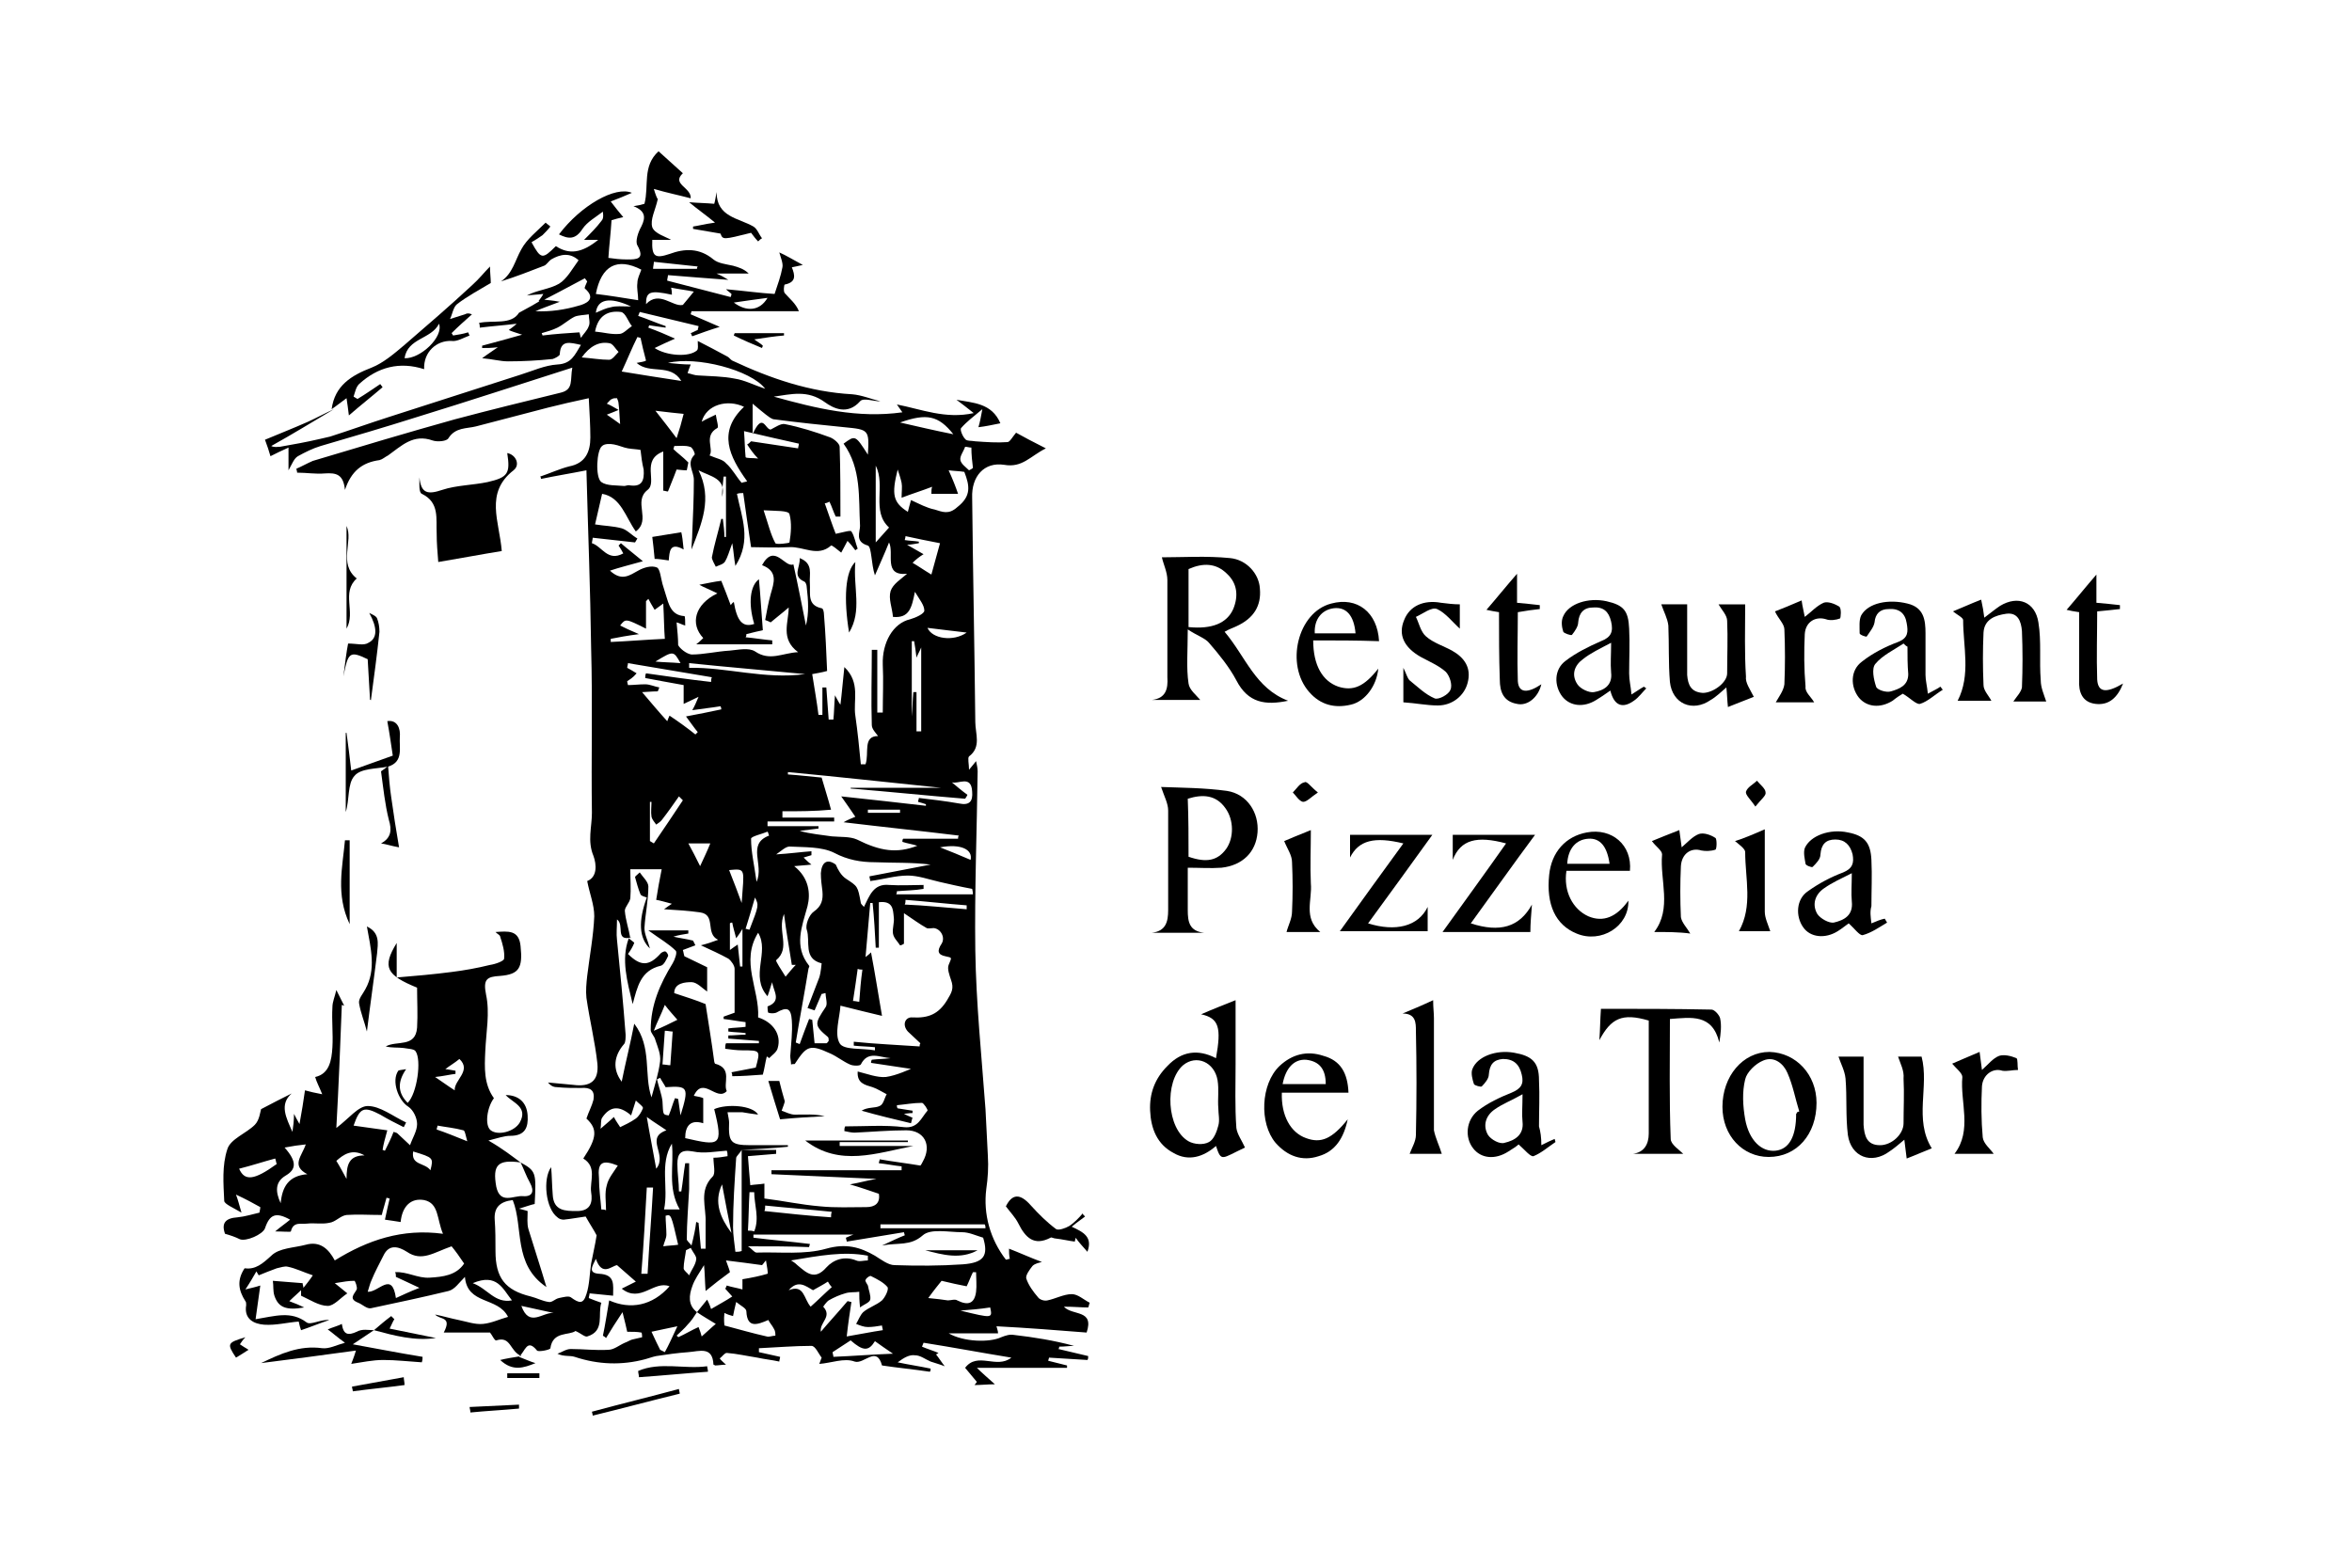 <?xml version="1.0" encoding="UTF-8"?> <!-- Generator: Adobe Illustrator 25.2.1, SVG Export Plug-In . SVG Version: 6.00 Build 0) --> <svg xmlns="http://www.w3.org/2000/svg" xmlns:xlink="http://www.w3.org/1999/xlink" version="1.1" id="Calque_1" x="0px" y="0px" viewBox="0 0 300 200" style="enable-background:new 0 0 300 200;" xml:space="preserve"> <g id="B8nvqj_1_"> <g> <path d="M66.4,148.3c2,1.1,2,1.3,1.8,5.3c-0.5,0.1-1,0.3-2,0.6c0.8,0.2,1.1,0.3,1.1,0.3c0,0.9-0.1,1.6,0.1,2.3 c0.7,2.3,1.5,4.7,2.3,7.4c-4.3-2.9-2.9-7.6-4.3-11.1c-1.7,0.2-2.4,1-2.3,2.5c0.1,1.3,0.1,2.7,0.1,4c0,3.4,1.2,5,4.5,5.8 c0.8,0.2,1.5,0.6,2.3,0.7c0.4,0.1,0.8-0.4,1.3-0.5c0.5-0.1,1.2-0.3,1.5-0.1c1.1,0.8,1.6,0.9,2-0.4c0.4-1.2,0.4-2.6,0.6-3.9 c0.2-1.1,0.5-2.3,0.7-3.6c-0.3-0.6-0.9-1.5-1.4-2.4c-0.8,0.1-1.8,0.3-2.8,0.4c-0.3,0-0.6-0.1-0.8-0.3c-1.5-1.1-1.9-4.9-0.8-6.4 c0.1,1.1,0.1,2.3,0.2,3.5c0.1,2.1,1.6,2.1,3.1,2.1c1.8,0,2-1.2,1.8-2.4c-0.2-1.4,0.8-3.2-1-4.3c1.8-2.7,1.8-3.8,0.4-5.1 c0.3-0.9,0.7-1.6,0.9-2.4c0.2-1.2-0.4-1.6-1.6-1.5c-1,0-2,0-3-0.1c-0.4,0-0.8-0.1-1.2-0.6c1.1,0.1,2.1,0.2,3.2,0.3 c2.2,0.3,3.3-0.5,3.1-2.7c-0.3-2.8-1-5.6-1.4-8.4c-0.1-0.9,0-1.9,0.1-2.8c0.3-2.5,0.8-5.1,0.9-7.6c0-1.5-0.6-2.9-0.9-4.5 c1.3-0.5,1.2-2.1,0.8-3.2c-0.8-1.9-0.2-3.7-0.2-5.5c-0.1-7,0.1-14-0.1-21C75.3,75.2,75,67.6,74.8,60c-2,0.4-3.9,0.7-5.8,1.1 c0-0.1,0-0.2-0.1-0.3c1.2-0.4,2.5-1,3.7-1.3c2.1-0.4,2.7-1.9,2.7-3.7c0-1.5-0.1-3-0.2-5c-1.9,0.4-3.6,0.8-5.2,1.2 c-3.1,0.8-6.1,1.6-9.2,2.4c-1.2,0.3-2.6,0.1-3.5,1.5c-0.2,0.4-1.4,0.5-2,0.3c-2.5-0.9-4,0.7-5.7,1.9c-0.4,0.2-0.7,0.5-1.1,0.6 c-2.2,0.3-3.6,1.4-4.4,3.8c-0.2-2-1.1-2.2-2.6-2.1c-1.1,0.1-2.3-0.1-3.5-0.1c0-0.2-0.1-0.4-0.1-0.5c0.7-0.3,1.4-0.7,2.1-1 c6-1.8,12-3.6,18.1-5.3c4.5-1.2,9-2.3,13.5-3.4c1.7-0.4,1.2-1.6,1.5-3.2c-6.9,2.2-13.3,4.3-19.8,6.3c-4.1,1.3-8.2,2.5-12.3,3.7 c-1,0.3-2,0.8-2.9,1.3c-0.5,0.3-0.7,0.9-1.2,1.8c0-1,0-1.8,0-2.9c-0.9,0.4-1.5,0.7-2.3,1.1c-0.2-0.7-0.4-1.3-0.7-2.1 c1.9-0.8,3.7-1.5,5.5-2.3c1.1-0.5,2.2-1.1,3.3-1.6c-2.7,1.6-5.3,3.2-8,4.7c0.4,0.2,0.8,0.1,1.1,0.1c1.7-0.3,3.4-0.6,5.1-1 c0.4-0.1,0.9-0.2,1.3-0.3c2.5-0.8,5-1.7,7.5-2.5c5.6-1.8,11.2-3.6,16.8-5.4c1.6-0.5,3.1-1.2,4.7-1.3c1.8-0.1,2.2-1.2,3-2.5 c-1.4-0.3-2.6-0.7-2.7,1.2c0,0.2-0.6,0.5-0.9,0.6c-1.9,0.2-3.8,0.3-5.7,0.3c-1,0-2-0.3-3.3-0.4c0.8-0.6,1.3-0.9,2-1.4 c-0.9,0.1-1.4,0.1-2,0.1c0-0.1,0-0.2,0-0.3c1.5-0.4,3-0.8,5.1-1.4c-0.9-0.3-1.3-0.4-1.7-0.6c0.4-0.3,0.7-0.5,1-0.8 c-1.6,0.2-3.1,0.3-4.7,0.5c0-0.2,0-0.4-0.1-0.6c1.8-0.4,4.1,0.3,5.1-1.3c1.3-0.7,2.2-1.2,3-1.7c0.6,0.1,1.2,0.1,2.2,0.3 c-1.3,0.5-2.2,0.8-3.1,1.2c1.9,0.1,3.8-0.2,5.5-0.7c0.8-0.2,2.4-0.8,0.8-2.2c-0.1-0.1,0.2-0.6,0.3-0.9c-0.1-0.1-0.2-0.3-0.3-0.4 c-1.1,0.6-2.1,1.1-3.2,1.7c-0.8,0.4-1.5,0.8-2.3,1.2c-0.1,0-0.1,0.1-0.2,0.1c-0.1,0-0.1-0.1-0.2-0.1c0.2-0.3,0.4-0.5,0.6-0.9 c-0.8,0.1-1.4,0.1-2.1,0.2c1.3-0.7,2.9-0.8,4.1-1.5c1-0.6,1.7-1.9,2.5-3c-1.1-1-2.3-0.8-3.5-0.1c-0.3,0.2-0.6,0.7-0.9,0.8 c-1.8,0.7-3.6,1.4-5.5,2c1.5-1,1.8-2.7,2.6-4.1c0.7-1.3,2-2.3,3.1-3.4c0.2,0.2,0.4,0.3,0.6,0.5c-0.3,0.4-0.7,0.8-1,1.1 c-0.4,0.3-0.9,0.6-1.4,0.9c1.2,2.2,1.4,2.2,3.1,0.5c1.7,1.1,3.3,0.9,5.4-0.8c-0.7,0-1.1,0-1.8,0c0.9-0.9,1.6-1.6,2.2-2.4 c0.2-0.2,0.3-0.5,0.2-1.2c-0.9,0.7-2,1.3-2.6,2.2c-0.9,1.4-1.8,1.3-3,0.7c2.8-3.7,7.2-6.2,9.3-5.3c-0.9,0.4-1.9,0.8-2.7,1.1 c0.6,0.8,1.1,1.4,1.6,2C79,27.8,78.3,28,78,28.1c-0.1,1.7-0.3,3.2-0.4,4.8c0.7,0.1,1.5,0.2,2.4,0.2c1.2,0,2.3,0,1.3-1.8 c-0.3-0.5,0.1-1.7,0.5-2.4c0.6-1.2,0.5-2-1-2.6c0.7-0.1,1.1-0.2,1.4-0.3c0.6-2.3-0.3-4.8,1.8-6.7c1,0.9,2.1,1.9,3.1,2.8 c-1.5,1.4,1.1,1.8,1,3.2c-1.5-0.4-3-0.7-4.7-1.2c0.2,0.7,0.4,1.2,0.5,1.3c-0.3,1.4-1,2.6-0.7,3.6c0.3,0.8,1.7,1.2,2.4,1.6 c-0.6,0-1.5,0-2.4,0c-0.1,2.2,0.4,2.4,2.2,1.8c1.9-0.7,3.8-0.8,5.6,0.7c0.6,0.5,1.6,0.6,2.5,0.8c0.7,0.2,1.4,0.4,2,1 c-1.2,0-2.4,0-4.1,0c0.7,0.3,1,0.5,1.5,0.8c-2.8-0.2-5.2-0.4-7.7-0.6c0,0.2-0.1,0.5-0.1,0.7c2.7,0.7,5.4,1.4,8.1,2.1 c0-0.1,0.1-0.2,0.1-0.4c-0.2-0.2-0.4-0.3-0.7-0.6c2.3,0.2,4.4,0.5,6.2,0.6c0.4-1.2,0.8-2.3,1-3.4c0.1-0.5-0.2-1.2-0.4-1.9 c0.9,0.4,1.7,0.9,3,1.6c-0.8,0.2-1,0.2-1.4,0.3c0.4,1,0.6,1.9-0.9,2.2c-0.1,0-0.2,0.9,0,1.1c0.6,0.7,1.4,1.3,1.8,2.3 c-4.6,0-9.1,0-13.7,0c0,0.1-0.1,0.3-0.1,0.4c1.2,0.5,2.3,1,3.7,1.6c-1.3,0.4-2.4,0.8-3.5,1.2c-0.1-0.1-0.1-0.3-0.2-0.4 c0.3-0.1,0.6-0.3,0.9-0.4c0-0.2,0.1-0.3,0.1-0.5c-2.5-0.6-5-1.2-7.5-1.8c-0.1,0.2-0.1,0.3-0.2,0.5c1.2,0.4,2.3,0.9,3.5,1.3 c0,0.1,0,0.2,0,0.2c-0.7-0.1-1.4-0.2-2.1-0.3c0,0.1-0.1,0.2-0.1,0.3c1.1,0.4,2.3,0.9,3.4,1.4c-0.9,0.4-1.8,0.8-2.6,1.2 c1.5,1,4.4,1.2,5.4,0.3c0.2-0.2,0.1-0.6,0.1-1.2c1.2,0.6,2.5,1.3,3.8,2c0.2,0.1,0.4,0.4,0.6,0.5c4.9,2.3,9.9,4,15.3,4.3 c1.2,0.1,2.4,0.6,3.6,0.9c-0.9,0-2.2-0.5-2.6,0c-1.6,1.8-3.4,0.9-4.5,0.1c-2.2-1.6-4.3-1-6.5-0.7c5.4,1.5,10.7,2.8,16.4,2 c-0.2-0.3-0.5-0.7-0.7-1c3.1,0.6,6.2,1.9,9.8,1.1c-0.9-0.7-1.5-1.2-2.2-1.7c2.1,0.4,4.5,0.4,5.6,3c-1,0.2-1.9,0.4-2.8,0.5 c0.2-0.7,0.3-1.2,0.5-2.3c-1.2,1-2,1.6-2.7,2.4c-0.2,0.2,0.2,1.1,0.5,1.4c0.2,0.3,0.8,0.2,1.3,0.3c1.4,0.1,2.8,0.2,4.1,0.1 c0.3,0,0.6-0.6,1.1-1.2c0.9,0.5,2.2,1.2,3.8,2c-2,1-3,2.5-5.3,2.1c-2.6-0.4-4.2,1.5-4.1,4.2c0.1,9.5,0.3,19.1,0.4,28.6 c0,1.5,0.8,3.2-0.8,4.4c-0.2,0.2,0,1,0,1.7c0.4-0.5,0.6-0.7,0.9-1.1c0.1,0.5,0.2,0.9,0.2,1.3c-0.1,7.6-0.4,15.2-0.3,22.8 c0.1,6.8,0.8,13.5,1.3,20.3c0.1,2,0.2,3.9,0.3,5.9c0.1,1.5,0,2.9-0.2,4.3c-0.4,3.2,0.5,6.4,2.5,9c0.2,0,0.3-0.1,0.5-0.1 c-0.1-0.5-0.1-0.9-0.1-1.3c1.3,0.5,2.6,1.1,4.2,1.7c-0.4,0.1-0.9,0.2-1.2,0.5c-0.4,0.5-0.9,1.2-0.8,1.6c0.3,0.9,0.9,1.7,1.5,2.4 c0.2,0.3,0.8,0.5,1.2,0.4c1-0.2,2.1-0.8,3.1-0.8c0.8,0,1.5,0.7,2.3,1.1c-0.1,0.2-0.1,0.4-0.2,0.6c-0.9,0-1.8-0.1-3.1-0.1 c1.1,1.2,3.9,0.3,2.9,3.3c-3.8-0.3-7.6-0.6-11.5-0.8c0.1,0.4,0.2,0.6,0.2,0.9c-2.1,0-4,0-6.3,0c1.9,1.1,5.2,1.2,6.7,0.5 c0.5-0.2,1.1-0.4,1.6-0.3c2.6,0.3,5.1,0.7,7.7,1.4c-0.6,0-1.2,0.1-1.9,0.1c0,0.1,0,0.2-0.1,0.3c1.3,0.3,2.5,0.6,3.8,0.9 c0,0.2,0,0.4-0.1,0.5c-1.6-0.1-3.2-0.2-4.9-0.3c0,0.1-0.1,0.3-0.1,0.4c0.8,0.2,1.6,0.4,2.4,0.6c0,0.1,0,0.2,0,0.3 c-3.8,0-7.6,0-11.5,0c0.6,0.6,1.4,1.3,2.3,2.1c-0.9,0-1.8,0.1-2.6,0.1c0.1-0.1,0.2-0.3,0.3-0.4c-0.5-0.6-1-1.2-1.5-1.8 c1.6-2.1,4,0.2,5.9-1.3c-3.7-0.6-7.4-1.3-11.2-1.9c-0.1,0.2-0.1,0.3-0.2,0.5c0.7,0.3,1.4,0.5,2.1,0.8c-0.1,0.1-0.2,0.1-0.3,0.2 c0.4,0.5,0.7,1,1.1,1.5c-0.5-0.2-1.2-0.4-1.8-0.6c-0.7-0.3-1.3-0.8-2-0.8c-0.7-0.1-1.4,0.3-2.2,0.9c1.4,0.3,2.8,0.5,4.2,0.8 c0,0.1,0,0.3-0.1,0.4c-2-0.3-4.1-0.5-6.1-0.8c-0.7-2.6-2.3-0.1-3.5-0.5c-1.3-0.5-3,0.2-4.5,0.3c0.1-0.3,0.2-0.5,0.3-0.8 c-0.4-0.5-0.8-1.5-1.3-1.5c-2.2,0-4.5,0.2-6.7,0.3c0,0.2,0,0.3,0,0.5c0.9,0.2,1.8,0.4,2.7,0.6c0,0.2-0.1,0.4-0.1,0.6 c-0.9-0.2-1.9-0.3-2.8-0.5c-1.3-0.2-2.6-0.5-3.9-0.6c-0.3,0-0.6,0.5-0.9,0.7c0.2,0.3,0.5,0.5,0.8,0.8c-0.5,0-1,0.1-1.4,0.1 c-0.1-0.1-0.2-0.1-0.2-0.1c-0.1-2.4-1.8-1.7-3.2-1.6c-1.4,0.1-2.8,0.3-4.1,0.5c-0.5,0.1-1,0.3-1.4,0.4c-3,0.8-6,0.7-9-0.3 c-0.6-0.2-1.4,0-2.2-0.4c0.6-0.2,1.1-0.6,1.7-0.6c1.6,0,3.2,0.2,4.8,0.1c0.7,0,1.4-0.6,2.1-0.9c0.3-0.1,0.6-0.3,0.9-0.4 c0.4-0.1,0.9-0.2,1.3-0.3c0,0,0-0.6-0.1-0.6c-0.5-0.1-1.1-0.1-1.8-0.1c-0.1-0.5-0.3-1.3-0.6-2.5c-0.8,1.2-1.5,2.3-2.1,3.3 c-0.1-0.1-0.2-0.2-0.4-0.3c0.3-1.4,0.5-2.8,0.8-4.5c2.7,1.2,5.5,0.7,7.7-1.8c-2-0.8-3.7,2.2-6.1,0.3c0.8-0.4,1.4-0.7,1.8-0.9 c-0.7-0.6-1.5-1.3-2.4-2.1c-0.7,0.1-1.9,1.5-2.7-0.8c-0.5,1-1,1.8,0.4,1.9c2.1,0.1,1.8,1.4,1.8,2.8c-1.1-0.1-2.1-0.2-3-0.3 c0,0.2-0.1,0.4-0.1,0.6c0.5,0.2,1,0.4,1.6,0.6c-0.5,1.5,0.5,3.6-1.8,4.3c-0.3,0.1-0.8-0.4-1.5-0.7c-0.8,0.6-2.9,0-3.2,2.2 c0,0.2-1.5,0.5-1.7,0.3c-1.3-1.6-1.5,0.1-2.3,0.8c0.8,0.3,1.4,0.6,2.1,0.8c-1.5,0.6-2.9,1.1-4.5-0.4c0.8-0.2,1.5-0.3,2.7-0.5 c-1.5-0.6-1.3-2.6-3.2-2c-0.2,0.1-0.6-0.8-0.8-1c-2,0-3.8,0-5.9,0c1.1-2.1-0.5-1.6-1.1-2.3c1,0.2,2,0.5,3,0.7 c1,0.2,2.1,0.6,3.1,0.5c1.1-0.1,2.1-0.6,3.2-0.9c-1.3-2.6-5.2-1.5-5.5-5.1c-0.8,0.8-1.3,1.6-2.1,1.8c-3.3,0.8-6.6,1.5-9.9,2.2 c-0.5,0.1-1.1-0.5-1.6-0.7c-1.3-0.5-0.5-1.1-0.2-1.7c0.1-0.3-0.2-1.1-0.3-1.1c-0.7,0-1.3,0.1-2.5,0.3c0.9,0.7,1.2,1,1.6,1.3 c-0.9,0.6-1.7,1.6-2.5,1.6c-1.1,0-2.3-0.8-3.4-1.3c0-0.2,0-0.5,0-0.7c-0.4,0.4-0.9,0.8-1.5,1.4c0.8,0.3,1.3,0.5,1.9,0.8 c-2.3,0.4-3.3,0-3.8-1.5c-0.2-0.6-0.1-1.3-0.2-1.9c1.3,0.1,2.5,0.2,3.8,0.3c0,0.2,0.1,0.4,0.1,0.6c0.4-0.5,0.8-1,1.2-1.6 c-1.2-0.4-2.2-0.9-3.2-1.1c-0.4-0.1-0.9,0.1-1.4,0.2c-0.8,0.3-1.6,0.6-2.3,0.9c-0.1-0.2-0.2-0.3-0.3-0.5c-0.4,0.7-0.8,1.4-1.4,2.3 c0.8-0.2,1.3-0.3,1.9-0.5c-0.2,1.4-0.4,2.8-0.6,4.3c2.5-0.4,4.5-1.1,6.5,0.4c0.5,0.4,1.8-0.4,2.9-0.3c-1.2,0.4-2.4,0.9-3.6,1.3 c-0.1-0.3-0.2-0.6-0.3-1.1c-1.4,0.1-2.9,0.5-4.4,0.4c-1.3-0.1-2.6-0.7-2.3-2.5c0-0.2,0-0.4-0.1-0.5c-0.9-1.4-1.1-2.7-0.1-4.2 c1.4,0.2,2.3-0.6,3.4-1.6c1-1,2.9-1,4.4-1.4c1.8-0.5,2.9,0.5,3.7,2c4.2-2.6,8.6-4.1,13.8-3.4c-0.8-1.9-0.5-3.9-2.4-4.3 c-1.7-0.3-2.8,0.8-3,2.8c-0.7-0.1-1.2-0.2-2-0.3c0.2-1,0.4-1.8,0.6-2.7c-0.1,0-0.3-0.1-0.4-0.1c-0.2,0.8-0.5,1.7-0.6,2.2 c-1.6,0-3.1-0.1-4.5,0c-0.8,0.1-1.4,0.9-2.2,1c-0.9,0.2-1.9,0-2.8,0.1c-0.8,0.1-1.8-0.3-2.1,1c0,0.1-1.1,0-2,0 c0.7-0.6,1.3-1,1.9-1.5c-1.8-1-2.6-0.7-3.2,1.1c-0.3,0.8-2.4,1.7-3.2,1.4c-0.6-0.3-1.2-0.5-1.9-0.7c-0.5-1.4,0.1-2,1.6-2.1 c1-0.1,1.9-0.4,2.8-0.6c0-0.2,0.1-0.4,0.1-0.7c-0.9-0.5-1.8-1-3.1-1.6c0.3,0.8,0.4,1.3,0.7,2.3c-1-0.6-2.2-1.1-2.2-1.5 c-0.1-2.2-0.3-4.5,0.4-6.6c0.4-1.3,2.4-2,3.5-3.1c0.6-0.6,0.7-1.7,0.8-2c1.5-0.8,2.7-1.4,3.9-2c-1.6,1.4-0.7,3.1,0.1,4.9 c0.1-0.7,0.2-1.4,0.2-2.3c0.2,0.4,0.3,0.6,0.7,1.3c0.3-1.6,0.5-2.9,0.7-4.3c0.7,0.2,1.2,0.3,2.2,0.5c-0.4-1-0.7-1.5-0.9-2.2 c1.8-0.4,2.1-2.1,2.2-3.8c0.1-1.7-0.1-3.4,0-5.1c0-0.7,0.3-1.3,0.5-2.2c0.4,0.8,0.7,1.4,1,2c-0.1,0-0.2-0.1-0.3-0.1 c-0.2,5.2-0.4,10.3-0.7,15.7c1.6-1.2,2.8-2.8,4-2.8c1.6,0,3.2,1.3,4.9,2.1c-0.1,0.2-0.2,0.4-0.3,0.6c-1-0.5-2-1-3-1.6 c-2.1-1.1-2.6-0.9-3.4,1.4c1.4,0.2,2.8,0.4,4.3,0.6c-0.3,1.1-0.5,1.8-0.6,2.5c0.1,0,0.2,0.1,0.3,0.1c0.4-0.8,0.8-1.6,1.1-2.4 c0.3,0.1,0.4,0.1,0.5,0.2c0.5,0.5,1.1,1,1.6,1.5c0.3-0.9,0.9-1.8,0.9-2.7c0-0.8-0.5-1.8-1.1-2.2c-1.3-0.8-2.2-3.3-1.3-4.6 c0.1-0.1,0.5-0.1,1-0.2c-1.1,1.6-1.1,3,0.2,4.3c1.2-1.2,1.8-5.5,1-6.6c-0.2-0.3-1-0.3-1.5-0.4c-0.8-0.1-1.5,0-2.3-0.2 c1.4-0.8,3.8,0.2,4-2.4c0.1-1.7,0-3.4,0-5.1c-3.9-1.6-4.5-2.6-2.6-5.7c0,0.9,0,1.4,0,2c0,0.6,0,1.3,0,2.4c2.4-0.2,4.7-0.4,7-0.7 c1.6-0.2,3.3-0.5,4.9-0.9c0.7-0.1,1.8-0.5,1.8-0.8c0.1-0.9-0.2-1.9-0.5-2.8c0-0.2-0.3-0.3-0.6-0.6c1.6-0.1,3-0.3,3.2,1.8 c0.3,2.8-0.2,3.6-2.6,3.8c-1.7,0.1-2.2,0.4-1.8,2.4c0.5,2.3,0,4.8-0.1,7.2c-0.1,2.1-0.2,4.2,1.1,6c-0.9,1.2-1.2,3.5-0.4,4.1 c0.9,0.7,3,0.2,3.7-1c1.1-2-0.9-2.5-1.8-3.5c1.6,0,2.7,0.9,2.8,2.6c0.1,1.5-0.3,2.6-2.2,2.6c-0.8,0-1.6,0.3-2.8,0.6 C64.2,146.6,65.3,147.5,66.4,148.3c-2.9-0.4-3.6,0.3-3.1,3.1c0.5,2.3,2.2,1.1,3.4,1.2c1.2,0.1,1.5-0.6,0.9-1.7 C67.1,150,66.8,149.1,66.4,148.3z M88.9,167.4c-0.4,0.6-0.7,1.1-1.2,1.6c-0.4,0.5-0.9,0.9-1.4,1.4c0.1,0.1,0.2,0.1,0.2,0.2 c0.9-0.4,1.7-0.9,2.6-1.3c0.2,0.5,0.3,0.8,0.4,1.2c0.7-0.6,1.3-1.2,1.8-1.6C90.5,168.4,89.6,167.9,88.9,167.4 c0.4-0.5,0.8-1,1.3-1.6c0.3,0.6,0.4,0.9,0.5,1.2c1-0.6,1.8-1,2.7-1.6c-0.3-0.3-0.6-0.7-0.9-1c0.1-0.1,0.1-0.2,0.2-0.4 c0.6,0.2,1.3,0.3,2,0.5c0-0.7,0-1.2,0-1.3c1.2-0.2,2.2-0.4,3.2-0.7c0.1,0-0.1-1.1-0.2-1.7c-0.2,0.2-0.3,0.4-0.5,0.6 c-1.5-0.2-2.9-0.4-4.6-0.6c0.3,0.8,0.5,1.4,0.5,1.5c-1.1,0.8-2,1.5-3.1,2.4c-0.1-1.3-0.1-2.4-0.2-3.3c-0.6,1-1.2,1.8-1.5,2.7 C87.9,165.2,87.7,166.5,88.9,167.4z M94.6,146.7c1.5,0,2.9,0,4.4,0c0,0.2,0,0.3,0,0.5c-1.2,0.1-2.3,0.2-3.6,0.3 c0.1,1.4,0.2,2.5,0.3,3.7c0.7-0.1,1.2-0.1,1.8-0.2c0,0.7,0,1.3,0,1.9c2.4,0.3,4.7,0.8,7.1,1c2,0.2,3.9,0.1,5.9,0.1 c1.1,0,1.8-0.5,1.6-1.7c-1.2-0.4-2.3-0.8-3.7-1.2c1.2-0.2,2.2-0.5,3.4-0.7c-4.6-0.2-9-0.4-13.4-0.6c0-0.2,0-0.3,0-0.5 c5.5,0,11,0,16.6,0c0-0.2,0-0.3,0-0.5c-1-0.1-1.9-0.3-2.9-0.4c0-0.2,0.1-0.3,0.1-0.5c1.7,0.3,3.4,0.5,5.2,0.8 c0.1-0.1,0.2-0.3,0.3-0.5c1.2-2.1,0.2-4-2.1-4c-2.2,0-4.4,0.2-6.6,0.3c-0.4,0-0.8-0.1-1.3-0.2c0-0.2,0-0.4,0.1-0.6 c2.5,0,5.1-0.2,7.5,0.1c1.8,0.2,2.2-1.2,3-2.1c0.1-0.1-0.5-1-0.7-1c-1.1,0-2.1,0.2-3.2,0.3c0,0.1,0,0.3,0.1,0.4 c0.6,0.1,1.2,0.2,1.9,0.3c0,0.1,0,0.2,0,0.3c-0.5,0-0.9,0.1-1.1,0.1c0.2,0.1,0.6,0.3,1.1,0.5c-0.1,0.2-0.1,0.4-0.2,0.7 c-2.1-0.5-4.2-1-6.3-1.6c0.8-0.5,1.7-0.3,2.3-0.6c0.5-0.2,0.6-1,0.9-1.5c-0.6-0.3-1.2-0.7-1.8-0.9c-1-0.3-2-0.5-1.9-2 c1.2,0.3,2.5,0.8,3.6,0.7c1.4-0.2,2.8-0.9,4.1-1.4c0,0.2,0,0.3,0,0.5c-2-0.3-4-0.6-6-0.9c0-0.1,0-0.2,0.1-0.4 c0.8-0.1,1.6-0.1,2.4-0.2c-1.4-0.1-2.9-1-3.8,0.8c-0.1,0.2-1,0.2-1.4,0c-0.9-0.4-1.6-1-2.5-1.4c-2.6-1.2-3-1-4.5,1.3 c0,0.1-0.2,0-0.5,0.1c0-0.4-0.1-0.7-0.1-1.1c0.1-1.5,0.3-3,0.2-4.5c-0.1-1.6-0.6-1.8-2-1c-0.3,0.1-0.7,0.1-1,0 c-0.1-0.1-0.1-0.8-0.1-0.8c1.9-0.7,0.7-2,0.6-3.1c-0.2,0.5-0.3,1-0.6,1.8c-2.3-2.6,0.3-5.6-1.2-8.1c-2.3,3.7,0.2,7.2,0,10.8 c1.9,0.6,3,2.2,2.5,3.9c-0.1,0.5-0.7,0.9-1.1,1.3c-0.1-0.1-0.2-0.2-0.3-0.2c-0.2,0.8-0.3,1.6-0.5,2.3c-1.4,0.1-2.7,0.2-3.9,0.2 c0-0.2,0-0.3-0.1-0.5c1-0.2,2.1-0.4,3.1-0.6c0.6-2.2,0.6-2.2-1.7-2.2c-0.7,0-1.5-0.1-2.2-0.2c0-0.2,0-0.5,0.1-0.7 c1.4,0,2.8,0,4.2,0c0-0.1,0-0.2,0-0.3c-1.3-0.1-2.6-0.2-3.9-0.3c0-0.1,0-0.3,0-0.4c0.7,0,1.5-0.1,2.2-0.1c0-0.1,0-0.1,0-0.2 c-0.7-0.1-1.5-0.1-2.2-0.2c0-0.1,0-0.3,0-0.4c0.7-0.1,1.5-0.1,2.2-0.2c0-0.2,0-0.4,0-0.6c-0.9-0.1-1.9-0.3-2.8-0.4 c0-0.1,0-0.2,0-0.3c0.5-0.2,0.9-0.3,1.4-0.5c0-1.9,0-3.8,0-5.6c0-0.4-0.4-1-0.8-1.3c-1.1-0.6-2.2-1.1-3.5-1.7 c0.8-0.2,1.4-0.4,2.2-0.7c-1.7-0.8-0.2-3.2-2.3-3.5c-1.4-0.2-2.9-0.3-4.6-0.4c0.4-0.3,0.7-0.5,1-0.7c-0.8-0.2-1.4-0.4-2-0.5 c0.2-1.3,0.4-2.4,0.7-3.9c-1.3,0-2.6,0-4,0c0,1.3,0.1,2.5,0,3.7c-0.1,0.6-0.7,1.1-0.7,1.6c0.1,1.2,0.5,2.3,0.7,3.5l0.1-0.1 c-2.1,0.5-0.8-1.6-1.8-2.3c0,1-0.1,1.8,0,2.6c0.4,4,0.8,8.1,1.1,12.1c0,0.4,0,1-0.2,1.2c-1.3,1.5-1.5,3.2-0.3,4.8 c0.5-2.5,1.1-4.8,1.6-7.4c2.3,3,1.2,6.5,2.2,9.4c0.4-1.5,0.9-3,1.1-4.6c0.1-0.9-0.3-1.8-0.6-2.7c-0.1-0.5-0.6-0.9-0.6-1.3 c0-3.2,1.2-5.9,2.8-8.5c0.3-0.5,0.6-1.4,0.4-1.6c-0.9-0.9-2-1.5-3.5-2.6c2.1,0,3.6,0,5.1,0c0,0.1,0,0.2,0,0.4 c-0.6,0.1-1.3,0.2-1.9,0.4c0.9,0.2,1.7,0.3,2.5,0.5c0.1,0.2,0.2,0.4,0.3,0.6c-0.5,0.2-1.1,0.4-1.6,0.6c0.1,0.3,0.1,0.5,0.2,0.8 c0.8,0.4,1.7,0.8,2.9,1.4c0,0.8,0,2.2,0,3.1c-0.6-0.4-1.3-1.2-2-1.2c-0.8,0-2.2,0.1-2.2,1.4c1.5,0.5,2.8,0.9,4,1.4 c0.4,2.6,0.8,5,1.1,7.3c0,0.1,0.1,0.3,0.1,0.3c2.3,0.6,1,2.5,1.5,3.5c-1.3,1.4-3-2-4.2,0.6c0.6,0.1,1,0.2,1.2,0.3 c0,1.1,0,2.1,0,3.2c-1.6-0.5-2.3,0.3-2.3,1.9c4.4,1,4.9,1.1,3.7-3.7c1.6-0.7,4.9-0.5,5.6,0.7c-0.8-0.1-1.4-0.2-2-0.3 c-0.6,0-1.2,0-1.9,0c0.1,0.6,0.2,1,0.2,1.3c-0.1,2.5,0.2,2.9,2.7,2.9c1.6,0,3.2,0,4.8,0c0,0.1,0,0.1,0,0.2 C98.5,146.5,96.5,146.6,94.6,146.7c-0.2,0.4-0.6,0.7-0.7,1c-0.2,3-0.4,5.9-0.4,8.9c0,1,0.2,2.1,0.3,3.1c0.3,0,0.5,0,0.8-0.1 C94.6,155.4,94.6,151.1,94.6,146.7z M93.8,72.2c-0.2-1.1-0.2-1.7-0.4-2.9c-0.4,1.1-0.6,1.8-0.9,2.3c-0.2,0.4-0.8,0.5-1.2,0.7 c-0.2-0.4-0.5-0.9-0.5-1.2c0.3-1.6,0.8-3.2,1.2-4.9c0.1,0,0.1,0,0.2,0c0.1,0.8,0.2,1.6,0.2,2.3c0.1,0,0.2,0,0.2,0 c0-2.6,0-5.1,0-7.7c-0.1,0-0.2,0-0.3,0c-0.1,0.9-0.2,1.7-0.2,2.6c0.6-2.4-1.5-2.6-3-3.4c1.8,3.6,0.4,6.8-0.9,10.1 c0-0.7,0.1-1.4,0.1-2.1c0.1-2.3,0.2-4.5,0.2-6.8c0-1.1-1-2.1,0.1-3.2c0.1-0.1-0.3-1-0.6-1c-0.6-0.2-1.3-0.1-2-0.1 c0,0.1-0.1,0.3-0.1,0.4c0.5,0.5,1.1,0.9,1.9,1.7c0,0-0.1,0.5-0.2,1c-0.6,0-1.1-0.1-1.3-0.1c-0.4,1.1-0.8,2-1.1,2.8 c-0.2,0-0.4-0.1-0.6-0.1c0-1.6,0-3.2,0-5c-2.9,1.1-0.7,3.9-2,4.9c-1.9,1.5,0.5,3.8-1.5,5.3c-1.3-1.8-1.9-4.4-4.3-4.8 c-0.3,1.4-0.6,2.5-0.9,3.9c1.2,0.2,2.3,0.2,3.4,0.5c0.7,0.2,1.3,0.9,2,1.3c-0.1,0.2-0.2,0.3-0.3,0.5c-1.8-0.2-3.6-0.4-5.4-0.6 c0,0.2-0.1,0.5-0.1,0.7c1.3,0.4,2,2.4,4,1.3c-0.2-0.4-0.4-0.7-0.6-1c0.1-0.1,0.2-0.2,0.3-0.3c0.8,0.7,1.6,1.3,2.8,2.3 c-1.8,0.5-3,0.8-4.2,1.2c1.5,1.4,2.5,0.6,3.6,0c0.7-0.4,1.7-0.7,2.4-0.4c0.4,0.2,0.5,1.4,0.7,2.1c0.1,0.4,0.3,0.9,0.4,1.3 c0.4,1.3,0.7,2.7,2.4,2.8c0.1,0,0.1,0.8,0.1,1.2c-0.4-0.1-0.7-0.3-1.1-0.4c0.1,1.1,0.2,2,0.2,2.9c0.2,0.4,1,1.1,1.7,1.2 c1.6,0,3.2-0.4,4.9-0.5c1.1-0.1,2.4-0.4,3.2,0.1c1.9,1.3,3.5,0.2,5.5,0.1c-2.3-1.7-1.2-3.8-1.2-5.7c-0.8,0.7-1.6,1.3-2.3,1.9 c-0.2-0.1-0.4-0.2-0.7-0.3c0.2-1.1,0.4-2.2,0.7-3.3c0.4-1.4,1-2.9-1.1-3.7c1.6-2.9,2.9,0.4,4-0.1c0.6,2.7,1.1,5.3,1.6,7.8 c0.4-1.6,0.3-3.2,0.1-4.9c0-0.2-0.1-0.6-0.3-0.7c-1.6-0.7-0.5-1.8-0.6-3c1.8,0.7,1.2,2.1,1.3,3.2c0.1,1.3-0.4,2.8,1.5,3.2 c0.2,0,0.3,0.5,0.3,0.8c0.2,2.4,0.3,4.8,0.4,7.2c-0.7,0.2-1.4,0.3-1.9,0.4c0.3,1.9,0.6,3.6,0.8,5.2c0.2,0,0.3,0,0.5,0 c0-1.2,0-2.3,0-3.5c0.2,0,0.3,0,0.5,0c0.1,1.4,0.2,2.7,0.3,4.1c0.2,0,0.4,0,0.6,0c0.1-0.9,0.1-1.9,0.2-3.1 c0.3,0.5,0.4,0.8,0.7,1.2c0.2-1.6,0.3-3,0.5-4.8c2.1,2,1.1,4.3,1.4,6.2c0.3,2.1,0.5,4.1,0.7,6.2c0.2,0,0.4,0,0.6,0 c0.5-1.4-0.4-3.6,1.6-3.6c-0.3-0.4-0.8-0.9-0.8-1.4c-0.1-3.2,0-6.4,0-9.6c0.2,0,0.4,0,0.7,0c0,2.7,0,5.3,0,8c0.2,0,0.5,0,0.7,0 c0-2,0.1-4.1,0-6.1c-0.1-2.8,1.3-5.3,3.5-5.8c0.7-0.2,1.8-0.7,1.8-1.1c0-0.7-0.6-1.4-1.2-2.4c-0.4,2-0.7,3.4-2.8,3.2 c-0.1-1.2-0.6-2.3-0.3-3.3c0.3-0.9,1.3-1.5,2.1-2.2c-3.1,0.3-1.6-2.6-2.3-4c-0.6,1.5-1.2,2.8-1.8,4.2c-0.5-1.5-0.4-3.6-0.9-3.8 c-1.7-0.5-1-1.7-1-2.5c-0.2-3.6,0.2-7.3-2.1-10.5c1.5-1.1,1.5-1.1,3.1,1.4c0.2-3.2,0.1-3.2-3-3.5c-3-0.3-5.9-0.6-8.9-1 c-0.4,0-0.8-0.4-1.1-0.6c-0.5-0.4-1-0.8-1.7-1.4c0,1.2,0,2,0,3.9c1.3-2.9,1.6-0.6,2.3-0.6c0.6-0.3,1.3-0.8,1.8-0.7 c2,0.4,3.9,1,5.8,1.7c0.5,0.2,1.2,0.8,1.2,1.2c0.1,3,0.1,6,0.1,8.9c-0.2,0-0.4,0-0.6,0c-0.3-0.6-0.5-1.3-0.8-1.9 c-0.2,0.1-0.4,0.2-0.6,0.2c0.5,1.4,1,2.9,1.4,3.9c1-0.2,1.9-0.5,2-0.3c0.4,0.6,0.5,1.4,0.8,2.2c0,0-0.2,0.1-0.3,0.2 c-0.3-0.4-0.6-0.8-1-1.2c-0.3,0.6-0.6,1.1-0.8,1.5c-0.5-0.4-1.2-1-1.3-0.9c-1.7,1.5-3.5,0.1-5.3,0.2c-1.8,0.1-3.5,0-4.9,0 c-0.4-2.6-0.7-4.8-1-6.9c-0.3,0-0.5,0-0.8,0.1C94.6,66,95.9,68.9,93.8,72.2z M117.3,133.5c0-0.1,0-0.3,0.1-0.4 c-0.5-0.5-1.1-1-1.6-1.5c-0.8-0.9-0.3-1.9,0.6-1.8c2,0.1,3.3-0.4,4.4-2.2c0.6-1,0.9-1.5,0.5-2.6c-0.2-0.6-0.5-1.4-0.3-1.9 c0.4-1,0.5-0.9-0.4-1.1c-1-0.2-1.1-0.7-0.5-1.6c0.5-0.8-0.1-1.9-1-2c-0.3,0-0.7,0.1-0.9,0c-0.9-0.5-1.7-1.1-2.9-1.9 c0,1.7,0,2.8,0,3.9c-0.2,0.1-0.3,0.2-0.5,0.2c-0.3-0.5-0.8-0.9-0.9-1.5c-0.1-0.7,0.2-1.4,0.1-2.1c-0.1-1-0.1-2.1-1.9-1.9 c0,2,0,3.9,0,5.8c-0.1,0-0.3,0-0.4,0c-0.1-1.9-0.2-3.8-0.4-5.7c-0.1,0-0.2,0-0.3,0c-0.2,2.2-0.4,4.5-0.6,6.9 c0.4-0.3,0.6-0.5,0.7-0.6c0.5,2.6,0.9,5.2,1.4,8.1c-1.7-0.4-3.3-0.8-5.3-1.3c-0.1,1.6-0.8,3.6-0.1,4.8c0.5,0.9,2.9,0.6,4.5,0.9 c0-0.1,0-0.3,0-0.4c-0.9-0.1-1.8-0.1-2.7-0.2c0-0.2,0-0.3,0-0.5C111.8,133.2,114.5,133.3,117.3,133.5z M114.4,113.7 c0,0.1,0,0.3-0.1,0.4c3.3,0,6.5,0,9.8,0c0-0.3-0.1-0.7-0.1-0.7c-1.6-0.3-2.9-0.6-4.2-0.9c-1.3-0.3-2.7-0.8-4-0.8 c-1.6,0-3.2,0.5-4.8,0.7c0-0.2-0.1-0.4-0.1-0.6c2.6-0.5,5.2-1,7.8-1.5c-2.4-0.3-4.7-0.2-7.1-0.3c-1.8,0-3.5-0.3-5.2-1.2 c-1.6-0.8-3.8-0.7-5.7-0.8c-0.5,0-1.1,0.6-1.7,1c1.7-0.1,3.1-0.3,4.5-0.4c0,0.2,0,0.4,0,0.5c-0.3,0.1-0.7,0.2-1,0.3 c0.3,0.3,0.6,0.6,1,0.9c-0.8,0.1-1.3,0.1-2.2,0.2c1.9,1.5,2.1,3.5,1.7,5.1c-0.7,2.6-1.8,5.1,0.2,7.6c0.1,0.1-0.1,0.3-0.1,0.5 c-0.5,3.1-1.1,6.2-1.6,9.3c0.2,0.1,0.3,0.1,0.5,0.2c0.4-1.1,0.8-2.2,1.2-3.2c0.1,0,0.3,0.1,0.4,0.1c0.1,1,0.2,2,0.3,3 c0.6,0,1.1,0,1.5,0c0.1,0,0.2-0.2,0.3-0.3c0-0.2,0-0.4-0.1-0.5c-1.8-1.5-1.7-1.7-0.3-3.8c0.3-0.4,0-1.2,0-1.8 c-0.2,0-0.3,0.1-0.5,0.1c-0.3,0.7-0.6,1.4-0.9,2.1c-0.3-0.1-0.6-0.2-0.9-0.3c0.5-1.3,1-2.6,1.5-3.9c0.2-0.6,0.3-1.8,0.3-1.8 c-2.4-0.6-1.4-2.8-1.9-4.3c-0.2-0.6,0.3-1.9,0.9-2.3c1-0.7,1.2-1.5,1.1-2.6c-0.1-0.8-0.2-1.5-0.2-2.3c0.1-1.4,0.8-1.9,1.9-1.1 c0.3,0.7,0.7,1.4,1.3,1.8c1.5,1,1.5,0.9,1.9,3.1c0,0.1,0.2,0.3,0.4,0.5c0.7-1.4,1.2-3,3.2-2.8c1.5,0.1,3,0,4.4,0 c0,0.2,0,0.3,0,0.5C116.7,113.6,115.5,113.6,114.4,113.7z M99.8,103.5c0,0.3,0,0.6,0,0.8c2.2,0,4.4,0,6.6,0c0,0.2,0,0.4,0,0.5 c-1.5,0-2.9,0-4.4,0c-1.4,0-2.7,0-4.1,0c0,0.2,0,0.4,0,0.6c2.2,0,4.4,0,6.5,0c0,0.1,0,0.2,0,0.3c-0.8,0.1-1.6,0.2-2.4,0.3 c1.4,0.4,2.8,0.5,4.1,0.7c1.1,0.1,2.3,0,3.2,0.4c3,1.5,5.1,1.8,7.7,0.8c-0.6-0.2-1.3-0.3-1.9-0.5c0-0.1,0-0.3,0.1-0.4 c2.3,0,4.7,0,7,0c0-0.1,0-0.3,0.1-0.4c-4.9-0.6-9.7-1.1-14.7-1.7c0.5-0.3,1-0.5,1.5-0.7c-0.6-0.9-1.1-1.6-1.8-2.6 c3.8,0.4,7.3,0.8,10.8,1.2c0-0.1,0-0.1,0-0.2c-0.3-0.1-0.6-0.2-1-0.3c0-0.2,0.1-0.3,0.1-0.5c1.7,0.2,3.4,0.4,5.1,0.7 c1.4,0.3,1.8-0.3,1.7-1.5c-0.1-2.2-1.8-0.9-2.6-1.2c0.6,0.5,1.3,1.1,2,1.6c-0.1,0.2-0.2,0.4-0.3,0.5c-4.9-0.4-9.7-0.9-14.6-1.3 c0,0,0-0.1,0-0.1c3.7,0,7.4,0,11.5,0c-6.8-0.7-13.1-1.4-19.5-2c0,0.1,0,0.2,0,0.3c1.5,0.1,3.1,0.3,4.3,0.4 c0.4,1.4,0.8,2.6,1.2,4.1C103.9,103.5,101.9,103.5,99.8,103.5z M95.4,159c0.5,0.3,0.8,0.8,1.1,0.8c3-0.1,6.1,0.3,8.9-0.5 c2.5-0.7,4.3-0.2,6.2,0.9c0.8,0.5,1.7,1.2,2.5,1.2c2.9,0.1,5.8,0.1,8.7-0.1c2.7-0.2,3.3-1.1,2.6-3.4c-1-0.3-1.8-0.7-2.7-0.7 c-1.7,0-4-0.5-5,0.4c-1.6,1.4-3.1,0.9-5.2,1.3c1.3-0.6,2.1-1,2.9-1.3c0-0.1-0.1-0.3-0.1-0.4c-2.4,0.4-4.9,0.8-7.3,1.2 c0-0.2-0.1-0.3-0.1-0.5c0.5-0.2,0.9-0.4,1-0.4c-4,0-8.4,0-12.8,0c0,0.1,0,0.3,0,0.4c2.4,0.3,4.8,0.5,7.2,0.8 c0,0.1-0.1,0.3-0.1,0.4C100.8,159,98.3,159,95.4,159z M57.6,159c-2.3,0.8-3.8,2-5.7,0.7c-1.1-0.7-2.3-1-3,0.5 c-0.5,1-1.1,2.1-1.5,3.1c-0.2,0.4-0.3,0.9-0.5,1.5c1.4,0.1,3.1-2.7,3.6,0.8c0.9-0.4,1.7-0.8,3-1.3c-1.3-0.6-2.1-1-3-1.4 c0-0.2,0-0.4-0.1-0.6c1.5-0.1,2.9,0.8,4.4,0.7c1.7-0.1,3.4-0.3,4.4-1.8C58.6,160.3,58.1,159.6,57.6,159z M92.8,147.5 c0-0.2,0-0.5-0.1-0.7c-1.5,0.1-2.9,0.4-4.3,0.1c-1.6-0.3-2,0.3-2,1.6c0,1.2,0.2,2.4,0.2,3.5c0.1,0,0.2,0,0.3,0 c0.2-1.2,0.3-2.4,0.5-3.6c0.2,0,0.3,0,0.5,0c0,1.1,0,2.2,0,3.3c-0.1,2.1-0.3,4.3-0.3,6.4c0,0.2,0.4,0.5,0.6,0.8 c0.3-1.2,0.5-2.1,0.6-3c0.1,0,0.2,0.1,0.3,0.1c0.1,1.1,0.2,2.2,0.3,3.3c0.2,0,0.4,0,0.6,0c0-1.1,0-2.2,0-3.3 c0.1-2-0.9-4.1,0.9-5.9c0.4-0.4,0.1-1.5,0.1-2.4C91.6,147.7,92.2,147.6,92.8,147.5z M80,86.9c0,0.2,0.1,0.4,0.1,0.5 c0.7,0,1.4-0.1,2.2-0.1c0.6,0,1.2,0.3,1.8,0.4c-0.1,0.2-0.1,0.3-0.2,0.5c-0.8,0-1.6,0.1-2,0.1c1.1,1.3,2.2,2.6,3.2,3.7 c0,0.1,0.1-0.3,0.3-0.7c1.2,0.8,2.3,1.6,3.3,2.4c0.1-0.1,0.2-0.2,0.3-0.3c-0.5-0.6-0.9-1.2-1.5-2c1.6-0.3,3.1-0.6,4.5-0.9 c0-0.1,0-0.2-0.1-0.4c-1.2,0.2-2.3,0.3-3.6,0.5c0.3-0.5,0.5-1,0.8-1.7c-0.8,0.4-1.3,0.6-1.9,0.9c0-0.8,0-1.5,0-2.4 c-1.7-0.3-3.3-0.6-4.9-0.9c0-0.2,0-0.4,0.1-0.6c2.8,0.4,5.6,0.8,8.3,1.1c0-0.2,0-0.4,0.1-0.6c-3.6-0.6-7.1-1.2-10.7-1.8 c0,0.2-0.1,0.4-0.1,0.6c0.4,0.2,0.7,0.4,1.2,0.7C80.7,86.5,80.3,86.7,80,86.9z M81.7,57.4c-0.5-0.1-1-0.1-1.6-0.2 c-0.6-0.1-1.2-0.4-1.8-0.5c-0.5-0.1-1.2-0.1-1.5,0.2c-0.7,0.5-0.9,4-0.1,4.6c0.7,0.5,1.9,0.4,2.9,0.5c0.2,0,0.4-0.1,0.6-0.1 c1.7,0.3,2-0.6,1.9-2C81.9,59.1,81.8,58.3,81.7,57.4z M108,170.5c1.8-0.3,3.2-0.6,4.6-0.8c0-0.2-0.1-0.4-0.1-0.6 c-0.6,0.1-1.2,0.2-1.8,0.2c-0.5,0-1-0.2-1.5-0.4c0.3-0.5,0.5-1.1,0.9-1.5c0.7-0.6,1.7-0.9,2.4-1.5c0.4-0.4,0.9-1.4,0.7-1.7 c-0.5-0.6-1.3-1-2.1-1.4c-0.1-0.1-0.6,0.2-0.7,0.5c-0.1,0.1,0.2,0.5,0.3,0.7c0.1,0.6,0.4,1.3,0.3,1.8c-0.1,0.4-0.8,0.6-1.3,1 c-0.1-0.9-0.1-1.4-0.1-2c-0.6,0.1-1.2,0-1.8,0.2c-0.7,0.2-1.4,0.5-2.1,0.9c-0.3,0.2-0.7,0.8-0.7,0.8c1.2,1.3-0.5,2-0.3,3.2 c1.1-1.3,2.3-2.6,3.4-3.9c0.2,0,0.3,0.1,0.5,0.1C108.4,167.4,108.2,168.7,108,170.5z M116.2,63.8c1.1,0.5,2,1,3,1.2 c1,0.3,1.8,0.7,2.9-0.3c1.8-1.4,1.6-2.7,0.9-4.5c-0.6-0.1-1.2-0.1-2-0.2c0.5,1.1,0.9,2.1,1.2,3c-0.9,0-2.1,0-3.4,0 c0-0.3,0-0.7,0.1-0.9c-1.3,0.5-2.6,0.9-3.9,1.4c0-0.8,0.1-1.4,0-1.9c-0.1-0.5-0.3-1.1-0.5-1.7c-0.8,3.2-0.6,4.2,1.3,5.4 C115.9,64.9,116,64.5,116.2,63.8z M94.9,51.9c-2.1-1-4.8-0.3-5.4,1.9c0.7-0.4,1.2-0.6,1.8-0.9c0.1,0.7,0.4,1.6,0.2,1.7 c-1.8,1-0.4,2.7-1,3.5c0.9,0.4,1.7,0.5,2.1,1c0.8,0.7,1.3,1.7,2,2.5c0.2-0.1,0.5-0.1,0.7-0.2C93,58.2,91.5,55.1,94.9,51.9z M76,37.5c1.7,0.2,3.5,0.5,5.4,0.8c0-0.8-0.2-1.5-0.1-2.2c0-0.6,0.3-1.1,0.5-1.7C78.7,32.8,76.7,33.9,76,37.5z M77.9,81.5 c0,0.1,0,0.3,0,0.4c2.3-0.1,4.6-0.3,6.9-0.4c-0.1-1.2-0.1-2.7-0.2-4.5c-0.4,0.3-0.7,0.5-1.1,0.8c-0.3-0.5-0.6-1-0.8-1.4 c-0.1,0.1-0.2,0.2-0.3,0.3c0,1.1,0,2.3,0,3.5c-2.6-1.3-2.6-1.3-3.3-0.4c0.6,0.3,1.2,0.6,2.4,1.1C80,81.1,78.9,81.3,77.9,81.5z M116.5,88.3c0.1,0,0.3,0,0.4,0c0,1.7,0,3.3,0,5c0.2,0,0.4,0,0.6,0c0-3.5,0-7,0-10.7c-0.2,0.5-0.4,0.8-0.6,1.3 c-0.1-0.9-0.2-1.5-0.3-2.1c-0.1,0-0.2,0-0.3,0c0,3.2,0,6.4,0,9.6c0,0,0,0,0,0C116.4,90.4,116.4,89.3,116.5,88.3z M86.9,48.6 c-1.4-2.3-4-0.8-5.7-2.3c0.6-0.1,1.1-0.2,1.2-0.3c-0.3-1.1-0.5-2-0.7-2.9c-0.1,0-0.3-0.1-0.4-0.1c-0.7,1.4-1.3,2.9-2,4.4 C81.8,47.8,84.2,48.2,86.9,48.6z M100.9,160.8c0.5,0.3,0.7,0.5,0.8,0.6c1.2,1,2.2,2,3.7,0.3c0.9-1,2.3-1.5,3.8-0.9 c0.4,0.2,1,0,1.5,0c0-0.2,0-0.4,0-0.6C107.6,159.6,104.5,160.2,100.9,160.8z M92.4,169.1c1.9,0.5,3.6,1,5.4,1.4 c0.3,0.1,0.7-0.1,1.1-0.1c0-0.3,0-0.6-0.2-0.9c-0.2-0.4-0.5-0.7-0.7-1.1c-1.4,0.6-2.7,1.1-2.8-1.1c0-0.4-0.7-0.7-1.3-1.2 c-0.2,0.8-0.3,1.3-0.4,1.8c-0.4-0.1-0.7-0.2-1.1-0.4C92.3,168.4,92.4,169,92.4,169.1z M97.4,65.1c0.6,1.8,0.9,3.1,1.5,4.2 c0.1,0.2,1.8,0,1.8-0.1c0.2-1.2,0.3-2.5,0-3.6C100.6,65.1,98.9,65.2,97.4,65.1z M118.4,165.6c1.1,0.1,1.8,0.2,2.5,0.3 c0.4,0,0.9-0.2,1.2,0c1.4,0.7,2.2,0.4,2.4-1.1c0.1-0.8,0-1.7,0-2.5c-0.1,0-0.3,0-0.4,0c-0.3,0.6-0.5,1.2-0.8,1.8 c-1-0.2-2-0.4-3.2-0.7C119.7,163.9,119.2,164.5,118.4,165.6z M88.1,46.5c-0.2,0.5-0.3,0.8-0.4,1.1c0.5,0.1,0.9,0.3,1.4,0.3 c1.5,0.1,3.1,0.1,4.6,0.4c1.3,0.2,2.4,0.8,3.9,1.3c-1.8-2.4-8.8-4.2-12.4-3.3C86.3,46.4,87.1,46.5,88.1,46.5z M75.9,42.3 c1.1,0.1,2.1,0.4,3.1,0.3c0.5,0,1-0.6,1.6-1c-0.5-0.6-0.8-1.7-1.4-1.8C77.6,39.6,76.3,40.2,75.9,42.3z M116.4,71.8 c0.7,0.4,1.4,0.9,2.4,1.5c0.4-1.4,0.7-2.6,1.1-4c-1.6-0.3-3-0.6-4.4-0.9c0,0.2-0.1,0.4-0.1,0.5c0.6,0.1,1.2,0.1,1.8,0.2 c0,0.1,0,0.1,0,0.2c-0.6,0.1-1.1,0.2-1.5,0.2c0.7,0.4,1.4,0.8,2.1,1.2C117.3,71,116.8,71.4,116.4,71.8z M84.9,138.7 c-0.2-0.4-0.5-0.8-0.7-1.2c-0.1,0.1-0.3,0.1-0.4,0.2c0.2,0.9,0.6,1.9,0.7,2.8c0.1,1.7,0,1.7,0.8,1.8c0.3-0.7,0.5-1.5,0.8-2.2 c0.1,0,0.3,0.1,0.4,0.1c0.1,0.7,0.2,1.4,0.3,2.1C87.9,138.7,87.8,138.5,84.9,138.7z M86.7,154.3c-1.6-2.8-0.7-5.6-1-8.4 c-1.6,2.6-0.4,5.6-1,8.4C85.5,154.3,86.1,154.3,86.7,154.3z M125.7,156.7c0-0.2,0-0.3-0.1-0.5c-4.4,0-8.8,0-13.3,0 c0,0.2,0,0.3,0,0.5C116.8,156.7,121.2,156.7,125.7,156.7z M81.8,162.5c0.3,0,0.5,0,0.8,0c0.2-3.7,0.5-7.3,0.7-11 c-0.3,0-0.5,0-0.8,0C82.3,155.1,82.1,158.8,81.8,162.5z M95.3,56.7c0.2-0.1,0.3-0.2,0.5-0.4c2,0.3,4,0.6,6,0.9 c0-0.2,0.1-0.4,0.1-0.6c-2.2-0.5-4.5-1-7-1.6c0.1,1.3,0.1,2.3,0.2,3.3c0,0.2,1,0.1,1.6,0.2C96.1,57.9,95.7,57.3,95.3,56.7z M113.9,172.7c-0.9-0.6-1.6-1.1-2.3-1.6c-0.8,1.3-1.5,1.3-3.1-0.1c-0.8,0.5-1.5,1-2.3,1.5c0,0.2,0.1,0.4,0.1,0.6 C108.8,173,111.2,172.8,113.9,172.7z M73.9,42.4c0.1,0.2,0.1,0.5,0.2,0.7c0.3-0.5,0.8-0.9,1-1.5c0.2-0.4,0-1,0-1.5 c-0.6,0.1-1.3,0.1-1.8,0.3c-0.8,0.4-1.4,1-2.2,1.4c-0.6,0.3-1.3,0.5-2,0.7c0,0.1,0.1,0.2,0.1,0.3C70.8,42.6,72.4,42.5,73.9,42.4z M87.1,102.1c-0.2-0.2-0.3-0.3-0.5-0.5c-0.7,1-1.4,2-2.1,2.9c-0.2,0.3-0.5,0.5-0.8,0.7c-0.2-0.3-0.5-0.6-0.6-1 c-0.1-0.6,0-1.3,0-1.9c-0.1,0-0.1,0-0.2,0c0,1.7,0,3.3,0,5c0.2,0.1,0.3,0.2,0.5,0.3C84.7,105.7,85.9,103.9,87.1,102.1z M114.8,53.9c2.2,0.5,4.3,1,6.8,1.5C119.7,53,118.2,52.7,114.8,53.9z M102.7,86c-5.2-0.5-10-0.9-14.8-1.4c0,0.2,0,0.4,0,0.6 C92.7,85.1,97.5,86.7,102.7,86z M79.1,143.8c0.6-0.3,1.3-0.6,2-1.1c0.4-0.3,0.7-0.8,0.9-1.3c0.1-0.2-0.5-0.6-0.9-1 c-0.2,0.7-0.4,1.2-0.6,1.9c-1.5-1.3-2.7-1.2-3.7,0.3c-0.2,0.3-0.1,0.8-0.2,1.4c0.8-0.7,1.3-1.1,1.7-1.5 C78.6,143.1,79,143.6,79.1,143.8z M36.3,146.4c1.6,1.8,1.5,2.8,0.1,3.6c-1.3,0.8-1.3,2-0.6,3.5c0.2-2.1,1-3.5,3.4-3.7 c-2.1-1.1-0.7-2.3-0.2-3.8C38,146.1,37.4,146.2,36.3,146.4z M101.5,123.1c-0.2,0-0.3,0-0.5,0c-0.3-2-0.7-4.1-1-6.5 c-0.9,2.2,0.9,4.3-1,5.9c-0.1,0.1,0.7,1.3,1.2,2.1C100.7,124,101.1,123.5,101.5,123.1z M113.4,67.3c-2.3-2.1-0.4-5.3-1.7-7.9 c0,3.3,0,6.6,0,9.8C112.3,68.5,112.8,68,113.4,67.3z M76.7,154.3c0.2,0,0.4,0,0.6,0.1c0-1.1-0.2-2.2,0.1-3.2 c0.2-0.9,0.9-1.7,1.4-2.5c-2-0.8-2.6-0.4-2.4,1.6C76.4,151.7,76.6,153,76.7,154.3z M74.2,45.6c1.3,0.1,2.4,0.3,3.5,0.3 c0.4,0,0.8-0.6,1.2-1c-0.4-0.4-0.7-1-1.1-1.1C76.4,43.5,75.2,44.2,74.2,45.6z M106,155.3c0-0.2,0-0.5,0.1-0.7 c-2.8-0.3-5.6-0.5-8.5-0.8c0,0.2,0,0.5-0.1,0.7C100.3,154.8,103.1,155.1,106,155.3z M82.4,38.8c1.7-1.8,3.4,0.4,4.7,0.1 c0.6-0.7,0.9-1.1,1.4-1.7c-1-0.2-1.9-0.3-2.9-0.5c0.1,0.4,0.1,0.7,0.1,0.9C82.9,37,82.4,37.2,82.4,38.8z M60.3,163.7 c1.9,0.7,2.8,2.6,5,2.2C64.1,164.4,63.4,162.4,60.3,163.7z M100.6,164.6c2-0.8,1.9,1.1,2.8,2.1c0.9-0.8,1.8-1.7,2.7-2.5 c-0.2-0.2-0.4-0.5-0.5-0.7c-0.6,0.4-1.2,0.7-1.9,1.1C102.8,164.1,101.8,163.2,100.6,164.6z M94.1,120.5c0.1,1,0.2,1.9,0.3,2.8 c0.1,0,0.2,0,0.3,0c0-1.4,0-2.8,0-4.8c-0.4,0.7-0.6,0.9-0.8,1.2c-0.2-0.8-0.4-1.4-0.5-2c-0.1,0-0.2,0-0.3,0.1c0,1,0,2.1,0,3.4 C93.5,120.9,93.8,120.7,94.1,120.5z M83.7,149.1c1.5-1.8-1.5-3.9,1.3-4.9c-0.7-0.5-1.4-0.9-2.5-1.7 C82.9,144.9,83.3,146.8,83.7,149.1z M87.2,52.8c-1-0.1-2-0.2-3.6-0.4c1.1,1.4,1.8,2.3,2.7,3.5C86.7,54.7,86.9,54,87.2,52.8z M58,139.1c-0.1-1.3,2.2-2.5,0.6-4c-0.6,0.5-1.3,0.9-1.8,1.3c0.2,0,0.7,0.1,1.3,0.2c0,0.1,0,0.3,0,0.4c-0.8,0.1-1.6,0.3-2.6,0.4 C56.4,138,57.2,138.6,58,139.1z M35.3,148.5c-0.1-0.2-0.1-0.5-0.2-0.7c-1.5,0.4-3,0.9-4.6,1.3C31.2,150.7,32.4,150.6,35.3,148.5z M86.5,158.8c-0.9-3.9-0.9-3.9-1.6-3.7c0,0.8,0.1,1.6,0.1,2.4c0,0.5-0.3,1-0.4,1.5C85.2,158.9,85.9,158.9,86.5,158.8z M123.3,116 c0-0.2,0-0.4,0-0.5c-2.6-0.2-5.2-0.5-7.8-0.7c0,0.2,0,0.4-0.1,0.6C118,115.5,120.7,115.8,123.3,116z M93.3,157.3 c-0.4-2-0.8-4-1.2-6.2C91,153.4,91.9,155.4,93.3,157.3z M84.2,172.2c0.2,0.1,0.4,0.2,0.6,0.3c0.5-0.9,0.9-1.8,1.6-3.3 c-1.5,0.3-2.3,0.5-3.3,0.7C83.6,171,83.9,171.6,84.2,172.2z M83.4,33.4c0,0.3-0.1,0.6-0.1,0.9c1.9,0,3.7,0,5.6,0 c0-0.1,0-0.2,0.1-0.3C87.1,33.8,85.2,33.6,83.4,33.4z M98.1,106.6c-0.1-0.2-0.1-0.4-0.2-0.5c-0.7,0.3-2.1,0.6-2.1,0.9 c0,1.7,0.4,3.3,0.7,5.5C97.5,110.3,95.2,107.7,98.1,106.6z M85.8,131.6c-0.3,0-0.6-0.1-1-0.1c-0.1,1.4-0.2,2.8-0.3,4.3 c0.3,0,0.7,0.1,1,0.1C85.6,134.4,85.7,133,85.8,131.6z M46.5,147.4c-1.6-0.9-2.7-0.1-3.6,0.7c0.5,0.8,0.8,1.4,1.3,2.3 C44.2,148.6,44.5,147.4,46.5,147.4z M95.4,157c0.3,0,0.5,0,0.8,0.1c0.7-1.7,0-3.4,0-5c-0.2,0-0.4,0-0.6,0 C95.5,153.7,95.5,155.4,95.4,157z M118.3,80.1c0.6,1.4,3.3,1.8,5,0.6C121.5,80.5,120,80.3,118.3,80.1z M88.1,159.2 c-0.2,0.1-0.4,0.2-0.6,0.3c-0.1,0.8-0.3,1.6-0.3,2.3c0,0.3,0.5,0.6,0.7,0.9c0.3-0.7,0.8-1.3,0.9-2 C88.9,160.3,88.4,159.8,88.1,159.2z M93.6,38.6c1.6,1.2,3.3,1.1,4.3-0.6C96.3,38.2,95,38.4,93.6,38.6z M93,111 c0.6,1.5,1.2,3.1,1.6,4.2C94.9,110.8,95.2,110.8,93,111z M89.3,110.5c0.5-1.1,0.9-1.9,1.3-2.9c-1.1,0-1.9,0-2.8,0 C88.3,108.5,88.7,109.3,89.3,110.5z M86.4,130.1c-0.5-0.6-1-1.1-1.6-1.9c-0.5,1.3-1,2.2-1.4,3.3C84.6,131,85.4,130.6,86.4,130.1z M70.6,167.5c-1.4-0.3-2.7-0.6-4.1-0.9C67.5,169.4,69.2,167.4,70.6,167.5z M59.6,145.6c-0.2-0.7-0.3-1.4-0.5-1.4 c-1.1-0.3-2.2-0.4-3.3-0.6c0,0.2-0.1,0.3-0.1,0.5C56.9,144.5,58.1,145,59.6,145.6z M122.5,167.2c4.1,1,4.1,1,3.8-0.4 C125,167,123.8,167.1,122.5,167.2z M54.9,149.3c0.4-1.6,0.4-1.6-2.2-2.4C52.4,148.7,54.2,148.3,54.9,149.3z M95.1,118.5 c0.2,0,0.3,0.1,0.5,0.1c1.2-3.1,1.2-3.1,0.7-4.1C95.9,115.9,95.5,117.2,95.1,118.5z M123.9,57.1c-0.3,0-0.5-0.1-0.8-0.1 c-0.2,0.6-0.7,1.2-0.6,1.7c0.1,0.5,0.7,0.9,1.1,1.3c0.2-0.1,0.4-0.2,0.5-0.3C124,58.9,123.9,58,123.9,57.1z M123.8,109.7 c0.3-1.3-1.2-2.1-3.9-1.6C121.2,108.6,122.4,109.1,123.8,109.7z M108.8,127.7c0.3,0,0.6,0.1,0.8,0.1c0.1-1.4,0.2-2.7,0.4-4.1 c-0.2,0-0.4,0-0.6-0.1C109.2,125.1,109,126.4,108.8,127.7z M110.7,103.3c0,0.1,0,0.3,0,0.4c1.4,0,2.7,0,4.1,0c0-0.1,0-0.3,0-0.4 C113.4,103.3,112.1,103.3,110.7,103.3z M86.8,84.6c-0.9-1.6-0.9-1.6-3.2-0.2C84.6,84.5,85.6,84.5,86.8,84.6z M77.4,51.5 c0.5,0.2,0.8,0.4,1.5,0.8c-0.7,0.3-1,0.4-1.5,0.6c0.6,0.4,1,0.7,1.7,1.2c-0.1-1.1-0.1-1.9-0.2-2.6c0-0.2-0.1-0.5-0.2-0.7 c-0.3,0-0.5,0-0.6,0.1C77.9,50.9,77.7,51.2,77.4,51.5z M80.5,39.1c-2.8-1.3-4.3-0.9-4.5,0.8c0.7-0.3,1.3-0.6,1.9-0.7 C78.6,39,79.3,39.1,80.5,39.1z"></path> <path d="M164.3,89.4c-2.9,0.6-5.1,0.3-6.6-2.6c-0.9-1.7-2.2-3.3-3.5-4.8c-0.5-0.6-1.5-0.9-2.7-1.7c0,2.8-0.2,4.9,0.1,6.9 c0.1,0.8,1,1.5,1.5,2.1c-1.8,0-4,0-6.2,0c1.8-0.2,2.1-1.4,2-2.9c0-4.1,0-8.3,0-12.4c0-1-0.5-2-0.7-2.9c2.7,0,5.7-0.2,8.7,0.1 c2.1,0.2,3.7,2,3.8,3.9c0.2,2.2-0.8,3.8-3,4.8c-0.4,0.2-0.8,0.3-1.5,0.7C158.9,83.8,160.1,87.8,164.3,89.4z M151.6,80 c3,0.3,4.9-0.5,5.7-2.3c0.7-1.7,0.5-3.3-0.8-4.5c-1.4-1.4-3.1-1.4-4.9-0.6C151.6,75,151.6,77.4,151.6,80z"></path> <path d="M151.5,110.7c0,1.8,0,3.6,0,5.4c0,1.5,0.2,2.7,2.1,2.9c-2.2,0-4.5,0-6.7,0c1.8-0.2,2.1-1.4,2.1-2.9c0-4.2,0-8.5,0-12.7 c0-0.9-0.5-1.8-0.9-3c2.6,0.1,5.5,0.1,8.4,0.5c2.6,0.4,4.1,2.8,3.9,5.3c-0.2,2.5-1.9,4.2-4.6,4.5 C154.4,110.8,153,110.7,151.5,110.7z M151.6,109.3c2.3,0.8,3.7,0.5,4.8-1c1-1.4,1-3.7-0.1-5.2c-1.2-1.7-2.9-1.8-4.8-1.2 C151.6,104.4,151.6,106.9,151.6,109.3z"></path> <path d="M158.8,146.4c-3,1.4-3,1.9-3.7-0.2c-1.6,1.4-3.5,2-5.4,0.9c-2.1-1.1-2.9-3.1-3-5.4c-0.1-2.2,0.6-4.1,2.2-5.7 c1.8-1.9,3.9-2.2,6.2-1c0.7-3.9,0.4-5.1-1.9-5.6c1.6-0.7,2.9-1.2,4.4-1.8c0,2.9,0,5.5,0,8.1c0,2.7-0.1,5.5,0.1,8.2 C157.8,144.7,158.4,145.5,158.8,146.4z M155.4,141.4C155.4,141.4,155.3,141.4,155.4,141.4c-0.1-1.2,0.1-2.4-0.1-3.6 c-0.4-2.3-2.7-3.3-4.4-1.9c-2.4,2.1-2.1,8.1,0.7,9.7c0.7,0.4,1.9,0.5,2.6,0.1c0.6-0.3,1-1.3,1.2-2.1 C155.6,142.9,155.4,142.1,155.4,141.4z"></path> <path d="M64,70.3c-2.5,0.4-5.1,0.9-8.1,1.4c-0.1-1.3-0.2-2.4-0.2-3.6c-0.1-1.9,0.4-4-1.9-5.1c-0.4-0.2-0.3-1.3-0.3-2.1 c0.2,2.1,1.1,2.2,2.9,1.6c1.8-0.6,3.9-0.6,5.8-1c2.6-0.6,2.9-1.1,2.5-3.7c1.1,0.2,1.7,1.5,0.8,2.2C61.8,62.9,63.7,66.5,64,70.3z"></path> <path d="M208.3,147.2c1.4-0.2,2-1.2,2-2.6c0-4.8,0-9.6,0-14.4c-3.4-1-4.8-0.3-6.3,2.5c0.1-1.3,0.1-2.6,0.2-4c4.8,0,9.4,0,14.1,0.1 c0.4,0,1,0.7,1.1,1.1c0.2,0.9,0.1,1.9-0.1,3.1c-0.9-3.7-3.6-3.2-6.3-3c0,5.2-0.1,10.2,0.1,15.3c0,0.7,1.1,1.4,1.6,1.9 C212.7,147.2,210.5,147.2,208.3,147.2z"></path> <path d="M242.1,134.8c0.8,0,1.9,0,3,0c1,3.8-1,8,1.3,11.7c-0.8,0.3-1.9,0.8-3.2,1.3c-0.1-0.9-0.2-1.5-0.3-2.4 c-0.7,0.6-1.3,1.1-1.9,1.5c-2.3,1.7-4.9,0.7-5.3-2.1c-0.3-2.4-0.1-4.8-0.3-7.2c-0.1-1-0.6-1.9-0.9-2.8c0.6,0,1.8,0,3.2,0 c0,1.7,0,3.4,0,5.1c0,1.2,0,2.4,0,3.6c0.1,1.4,0.4,2.6,2.1,2.6c1.5,0,3-1.4,3-2.8c0-1.9,0.1-3.8,0-5.7 C242.9,136.6,242.4,135.7,242.1,134.8z"></path> <path d="M261,89.5c-1.2,0-2.8,0-4.2,0c0.4-0.6,1-1.2,1.1-1.8c0.1-2.4,0.1-4.8,0-7.2c-0.1-1.2-0.5-2.4-2-2.2 c-1.4,0.2-2.8,0.7-2.9,2.4c-0.1,2.2-0.1,4.4,0,6.7c0,0.7,0.7,1.4,1,2c-1.3,0-2.9,0-4.3,0c1.7-3.3,0.7-6.9,0.7-10.3 c0-0.3-0.8-0.7-1.3-1.1c1-0.4,2.3-1,3.6-1.5c0.2,0.9,0.3,1.5,0.4,2.3c0.8-0.6,1.4-1.1,2-1.5c2.3-1.4,4.5-0.5,4.9,2.1 c0.4,2.4,0.1,4.9,0.3,7.4C260.3,87.7,260.7,88.6,261,89.5z"></path> <path d="M223.7,88.9c-0.8,0.3-2,0.8-3.3,1.3c-0.1-0.9-0.1-1.6-0.2-2.5c-0.7,0.6-1.3,1.2-2,1.6c-2.3,1.6-4.9,0.5-5.2-2.3 c-0.2-2.4-0.1-4.8-0.2-7.2c-0.1-0.9-0.6-1.8-0.9-2.7c0.7,0,1.8,0,3.3,0c0,1.8,0,3.5,0,5.2c0,1.3,0,2.5,0,3.8 c0.1,1.3,0.5,2.2,2,2.3c1.3,0,3.1-1.3,3.1-2.5c0-2.2,0.1-4.5,0-6.7c0-0.7-0.7-1.4-1.1-2.1c0.9,0,2.1,0,3.4,0 c0,3.1-0.1,6.2,0.1,9.2C222.6,87.1,223.2,87.9,223.7,88.9z"></path> <path d="M238.7,117.8c0.7-0.3,1.2-0.5,1.7-0.6c0.1,0.2,0.2,0.3,0.3,0.5c-1,0.6-2,1.3-3.1,1.6c-0.4,0.1-1.1-0.9-1.8-1.5 c-0.3,0.2-0.9,0.7-1.4,1c-1.6,1-3.5,0.8-4.4-0.5c-1-1.4-0.9-3.6,0.6-4.6c1.4-1,2.9-1.8,4.5-2.4c1.2-0.5,1.4-1.2,1.2-2.3 c-0.3-1.2-1-1.9-2.2-1.9c-1.2,0-1.8,0.6-1.9,1.9c0,0.6-0.5,1.1-1,1.6c-0.1,0.1-0.9-0.2-0.9-0.4c-0.1-0.6-0.3-1.4-0.1-2 c0.7-1.6,3.2-2.5,5.5-2c2.1,0.4,2.9,1.3,3,3.5c0.1,2,0,3.9,0,5.9C238.5,116.3,238.6,116.9,238.7,117.8z M236.2,111.4 c-1.4,0.7-2.5,1.2-3.5,1.9c-1.2,0.8-1.6,2.1-0.9,3.3c0.4,0.6,1.5,1.2,2.1,1.1c1.3-0.3,2.5-0.9,2.3-2.7 C236.1,113.9,236.2,112.9,236.2,111.4z"></path> <path d="M196.6,146.1c0.8-0.4,1.2-0.6,1.7-0.8c0,0.1,0.1,0.3,0.1,0.4c-0.9,0.6-1.8,1.4-2.8,1.8c-0.4,0.1-1.1-0.8-1.9-1.5 c-0.2,0.2-0.8,0.6-1.3,0.9c-1.7,1.1-3.5,0.9-4.5-0.4c-1.1-1.4-0.9-3.6,0.6-4.8c1.3-1,2.8-1.7,4.3-2.3c1.2-0.5,1.6-1.1,1.3-2.3 c-0.3-1.3-1-2-2.4-2c-1.2,0.1-1.7,0.7-1.8,2c0,0.5-0.5,1.1-0.9,1.5c-0.1,0.1-0.9-0.1-1-0.3c-0.2-0.6-0.4-1.4-0.2-1.9 c0.6-1.6,3-2.5,5.3-2.1c2.3,0.4,3.2,1.2,3.2,3.5c0.1,2,0,3.9,0,5.9C196.5,144.4,196.6,145.1,196.6,146.1z M194.2,139.6 c-1.4,0.8-2.5,1.2-3.5,1.9c-1.2,0.8-1.6,2.1-0.9,3.3c0.4,0.6,1.5,1.2,2.1,1c1.3-0.3,2.5-1,2.3-2.7 C194.1,142.2,194.2,141.1,194.2,139.6z"></path> <path d="M208.1,88.6c0.8-0.5,1.2-0.8,1.6-1c0.1,0.1,0.2,0.2,0.3,0.2c-0.5,0.5-1,1.2-1.6,1.6c-1.4,1-2.5,0.7-3-1.3 c-0.7,0.5-1.3,0.9-1.8,1.2c-1.6,1-3.3,0.8-4.3-0.4c-1.1-1.4-1.1-3.5,0.4-4.6c1.3-1,2.9-1.8,4.5-2.5c1.3-0.5,1.6-1.2,1.3-2.5 c-0.3-1.3-1-1.9-2.3-1.8c-1.2,0-1.8,0.7-1.9,1.9c0,0.5-0.4,1.1-0.8,1.6c-0.1,0.1-1-0.2-1.1-0.4c-0.2-0.6-0.3-1.4,0-2 c0.7-1.6,3.2-2.4,5.5-1.9c2.2,0.5,2.8,1.2,2.9,3.5c0.1,1.9,0,3.8,0,5.7C207.8,86.8,208,87.5,208.1,88.6z M205.5,82 c-1.5,0.8-2.6,1.3-3.6,2.1c-1.1,0.8-1.5,2-0.7,3.2c0.4,0.6,1.5,1.1,2.1,1c1.2-0.2,2.4-0.8,2.2-2.5C205.4,84.6,205.5,83.6,205.5,82 z"></path> <path d="M245.9,88.5c0.7-0.4,1.2-0.6,1.6-0.9c0.1,0.1,0.2,0.3,0.3,0.4c-1,0.6-1.9,1.5-2.9,1.8c-0.5,0.1-1.3-0.8-2.2-1.3 c-0.2,0.1-0.8,0.5-1.3,0.9c-1.6,1-3.3,0.8-4.3-0.4c-1.1-1.4-1.1-3.5,0.4-4.6c1.4-1.1,3-1.9,4.6-2.5c1.3-0.5,1.3-1.3,1.1-2.4 c-0.2-1.3-1-1.9-2.3-1.8c-1.1,0-1.7,0.6-1.8,1.7c-0.1,0.6-0.6,1.2-1,1.8c0,0.1-0.9-0.2-0.9-0.4c0-0.8-0.1-1.7,0.2-2.3 c0.9-1.6,3.5-2.1,5.9-1.5c2.1,0.5,2.3,2.1,2.3,3.8c0,1.8,0,3.6,0,5.3C245.6,86.8,245.8,87.5,245.9,88.5z M243.3,82.5 c-0.2-0.1-0.3-0.2-0.5-0.4c-1.2,0.8-2.7,1.5-3.6,2.6c-0.5,0.6-0.2,2,0.1,2.9c0.1,0.4,1.3,0.8,1.9,0.6c1-0.3,2.2-0.7,2.2-2.2 C243.3,84.8,243.3,83.7,243.3,82.5z"></path> <path d="M231.7,140.7c0,4-2.5,6.9-6.1,6.9c-3.3,0-5.9-2.7-5.9-6.4c0-3.9,2.6-7,6-7C229.1,134.3,231.7,137.1,231.7,140.7z M229.2,141.9c0.1,0,0.2-0.1,0.3-0.1c-0.5-1.6-0.8-3.3-1.5-4.9c-0.5-1.2-1.7-2.2-3.1-1.6c-1,0.4-2.1,1.5-2.3,2.4 c-0.4,1.6-0.3,3.4,0,5.1c0.5,2.7,2.1,4.2,3.9,4c1.7-0.2,2.6-1.8,2.6-4.7C229.2,142,229.2,142,229.2,141.9z"></path> <path d="M167.5,81.7c0,3.2,1.2,5.2,3.2,5.9c1.9,0.6,3.3,0,5.1-2.3c-0.2,2.2-1.7,4.2-3.5,4.6c-2.1,0.5-3.9,0-5.3-1.6 c-3.1-3.5-1.5-10.2,2.8-11.3c3.3-0.9,5.9,1.1,6.1,4.8C173.1,81.7,170.4,81.7,167.5,81.7z M172.9,80.8c-0.2-2.3-1.2-3.4-2.8-3.2 c-1.5,0.2-2.5,1.4-2.4,3.2C169.4,80.8,171.1,80.8,172.9,80.8z"></path> <path d="M172,139.4c-3,0-5.7,0-8.5,0c-0.1,2.9,1.1,5.1,3.1,5.8c1.9,0.7,3.3,0.1,5.3-2.4c-0.5,2.4-1.6,4.1-3.7,4.7 c-2.1,0.7-4,0-5.5-1.7c-2.1-2.5-1.9-7.5,0.5-9.8c1.6-1.5,3.5-2,5.6-1.3C171,135.3,171.9,136.9,172,139.4z M163.6,138.3 c1.9,0,3.7,0,5.5,0c0-1.9-0.8-2.9-2.5-3.1C165.1,135.1,164,136.2,163.6,138.3z"></path> <path d="M207.9,111.1c-2.7,0-5.4,0-8.1,0c-0.4,2.6,0.8,4.9,2.8,5.8c1.9,0.8,3.6,0.1,5.1-2c0.1,3.3-3.5,5.5-6.6,4.2 c-2.7-1.1-3.9-3.7-3.5-7.5c0.3-2.9,2.1-4.9,4.8-5.4C205.6,105.6,208.2,107.8,207.9,111.1z M205.3,110.2c-0.3-2.2-1.2-3.3-2.7-3.2 c-1.6,0.1-2.6,1.3-2.7,3.2C201.6,110.2,203.4,110.2,205.3,110.2z"></path> <path d="M195.4,115.4c-0.1,1.4-0.2,2.4-0.2,3.5c-3.6,0-7.2,0-11.2,0c2.8-3.9,5.5-7.6,8.1-11.3c-3.7-1-5.8-0.5-6.8,2.1 c0-1.2,0-2.2,0-3.2c3.4,0,6.7,0,10.5,0c-2.9,3.9-5.5,7.6-8.2,11.3C191.3,119,193.8,118.3,195.4,115.4z"></path> <path d="M172.2,109.4c0-1,0-1.9,0-2.9c3.4,0,6.7,0,10.5,0c-2.8,3.9-5.5,7.6-8.2,11.3c3.5,1.1,6.4,0.4,7.6-2.1c0,1.2,0,2.1,0,3.1 c-3.6,0-7.2,0-11.2,0c2.8-3.9,5.4-7.5,8.1-11.2C175.3,106.7,173.3,107.2,172.2,109.4z"></path> <path d="M179,89.6c0-1.4,0-2.6,0-4.4c0.4,0.8,0.5,1.3,0.8,1.6c1,0.8,2,1.8,3.2,2.3c0.5,0.2,1.8-0.5,2-1.1c0.3-0.6-0.1-1.8-0.6-2.3 c-0.9-0.8-2.1-1.3-3.2-1.9c-2.1-1.2-2.9-2.8-2.1-4.7c0.7-1.8,2.5-2.6,4.7-2.2c0.8,0.1,1.6,0.2,2.4,0.2c0,1.1,0,2.3,0,3.1 c-0.9-0.8-1.8-2-2.9-2.5c-0.7-0.3-1.8,0.6-2.7,1c0.4,0.8,0.6,1.9,1.3,2.5c0.9,0.8,2.2,1.2,3.3,1.8c1.6,0.9,2.5,2.2,2,4.1 c-0.4,1.6-1.9,2.9-3.8,2.9C182,90,180.6,89.7,179,89.6z"></path> <path d="M62.6,36.1c-1.5,0.9-3,1.7-4.3,2.7c-0.5,0.4-0.6,1.3-0.9,1.9c0.6-0.2,1.3-0.4,1.9-0.6c0.2-0.1,0.4-0.2,0.9,0 c-0.9,0.8-1.8,1.6-2.6,2.4c0.1,0.1,0.1,0.2,0.2,0.3c0.6-0.1,1.3-0.2,1.9-0.4c0.1,0.1,0.1,0.3,0.2,0.4c-0.8,0.3-1.6,0.8-2.3,0.7 c-1.9-0.1-3.6,1.4-3.5,3.6c-3.1-1-5.9-0.3-8.3,1.9c-0.4,0.4-0.5,1-0.7,1.6c0.2,0.1,0.3,0.2,0.5,0.3c1-0.6,2-1.3,2.9-1.9 c0.1,0.1,0.2,0.3,0.3,0.4c-1.4,1.2-2.8,2.3-4.3,3.6c-0.1-0.9-0.2-1.5-0.3-2.2c-0.7,0.5-1.3,1-1.9,1.4c0.4-3,2.5-4.3,5.1-5.3 c1.5-0.6,2.9-1.8,4.2-2.9c2.9-2.5,5.8-5,8.6-7.6c0.9-0.8,1.6-1.7,2.3-2.4C62.5,34.8,62.6,35.5,62.6,36.1z M56,41.3 c-1,2-4,1.8-4.4,4.4C53.6,45.8,56.6,43,56,41.3z"></path> <path d="M191.2,78.1c-0.6-0.1-1.2-0.2-1.6-0.3c1.3-1.5,2.5-3,3.9-4.6c0,1.2,0,2.4,0,3.7c1.1,0.1,2,0.2,2.9,0.3c0,0.2,0,0.3,0,0.5 c-0.9,0.1-1.7,0.2-2.8,0.4c0,2.9-0.1,5.9,0,8.8c0.1,1.5,1.2,1.6,3,0.4c-0.4,1.7-1.8,2.8-3.1,2.5c-1.7-0.3-2.2-1.5-2.2-3.1 C191.2,83.9,191.2,81,191.2,78.1z"></path> <path d="M267.4,76.9c1.2,0.1,2.1,0.2,3,0.3c0,0.2,0,0.4,0,0.5c-0.9,0.1-1.8,0.2-2.9,0.3c0,2.9-0.1,5.8,0,8.7 c0.1,1.6,1.1,1.8,3.3,0.5c-0.7,1.8-1.8,2.8-3.5,2.6c-1.7-0.2-2.2-1.5-2.1-3.1c0-2.8,0-5.7,0-8.6c-0.7-0.1-1.2-0.2-1.6-0.3 c1.3-1.5,2.5-3,3.8-4.5C267.4,74.4,267.4,75.6,267.4,76.9z"></path> <path d="M183.9,147.2c-1.1,0-2.8,0-4.1,0c0.3-0.8,0.8-1.6,0.8-2.4c0.1-4.4,0.1-8.9,0-13.3c0-1,0-2.2-1.7-2.2 c1.2-0.5,2.4-1,3.9-1.7c0,1,0.1,1.6,0.1,2.3c0,4.8,0,9.5,0,14.3C183.1,145.2,183.6,146.2,183.9,147.2z"></path> <path d="M211,118.9c2.3-3,0.7-6.6,1-9.9c0-0.5-0.8-1-1.3-1.7c1-0.4,2.2-0.9,3.5-1.4c0.1,0.8,0.2,1.5,0.3,2.2 c0.7-0.6,1.4-1.4,2.2-1.7c0.6-0.2,1.5,0.1,2.1,0.5c0.2,0.1,0.2,1.4,0,1.5c-0.6,0.2-1.3,0.2-1.8,0.1c-1.3-0.4-2.5,0.4-2.6,2 c-0.1,2.2-0.1,4.3,0,6.5c0.1,0.7,0.8,1.4,1.2,2.1C214.2,118.9,212.5,118.9,211,118.9z"></path> <path d="M249.3,147.2c2.3-3,0.7-6.6,1-9.8c0-0.5-0.8-1.1-1.3-1.7c0.9-0.4,2.1-0.9,3.5-1.5c0.1,0.8,0.2,1.5,0.3,2.3 c0.8-0.7,1.4-1.5,2.2-1.8c0.6-0.2,1.5,0,2.2,0.3c0.2,0.1,0.1,1,0.2,1.5c-0.7,0-1.4,0.2-2,0.1c-1.2-0.4-2.5,0.5-2.6,2 c-0.1,2.1-0.1,4.3,0.1,6.5c0.1,0.8,0.9,1.4,1.4,2.1C252.6,147.2,250.8,147.2,249.3,147.2z"></path> <path d="M231.4,89.6c-1.6,0-3.4,0-4.9,0c0.4-0.7,1-1.5,1.1-2.3c0.1-2.3,0.1-4.7,0-7c0-0.7-0.8-1.4-1.2-2.3c0.8-0.3,2-0.8,3.4-1.4 c0.1,0.8,0.3,1.5,0.4,2.1c0.8-0.6,1.5-1.4,2.4-1.8c0.5-0.2,1.4,0.1,2,0.5c0.3,0.2,0.2,1.4,0.1,1.5c-0.5,0.2-1.3,0.3-1.8,0.1 c-1.3-0.4-2.6,0.3-2.7,1.9c-0.1,2.2-0.1,4.4,0.1,6.7C230.2,88.3,231,88.9,231.4,89.6z"></path> <path d="M225.1,105.8c0,3.8,0,7.2,0,10.5c0,0.8,0.4,1.6,0.7,2.5c-1.2,0-2.7,0-4,0c1.8-3.2,0.8-6.7,0.8-10.1c0-0.4-0.7-0.9-1.3-1.4 C222.3,107,223.5,106.5,225.1,105.8z"></path> <path d="M163.8,107.3c0.7-0.3,1.9-0.8,3.4-1.4c0,2.4-0.1,4.6,0,6.8c0.2,2.1-1,4.4,1.2,6.2c-1.6,0-3.1,0-4.3,0 c0.2-0.8,0.7-1.7,0.7-2.6c0.1-2.1,0.1-4.2,0-6.3C164.8,109.1,164.2,108.3,163.8,107.3z"></path> <path d="M47.7,169.7c-0.9,0.6-1.8,1.2-2.7,1.8c2.8,0.5,5.8,1.1,8.9,1.6c0,0.2,0,0.4-0.1,0.7c-1.6-0.1-3.3-0.3-4.9-0.3 c-1.4,0-2.7,0.3-4.1,0.5c0.1-0.3,0.3-0.7,0.6-1.7c-4.3,0.6-8.2,1.1-12.1,1.6c2.5-1.2,4.9-2.3,7.8-1.9c0.9,0.1,1.8-0.4,2.9-0.7 c-1-0.7-1.5-1.2-2.2-1.7c0.7-0.3,1.2-0.4,1.8-0.7c0.2,1.4,0.8,1.5,1.9,1C46.2,169.5,47,169.7,47.7,169.7 C47.7,169.7,47.7,169.7,47.7,169.7z"></path> <path d="M138.4,155.2c-0.5,0.4-1,0.7-1.7,1.3c1.5,0.7,2.7,1.3,2,3.2c-0.6-0.7-1.1-1.2-1.5-1.8c0,0.2-0.1,0.3-0.1,0.5 c-0.8-0.1-1.6-0.3-2.5-0.4c-0.2,0-0.5-0.2-0.6-0.1c-2.1,1.1-3.2,0-4.1-1.8c-0.4-0.8-1-1.4-1.6-2.2c0.8-1.6,1.8-1.7,3.2-0.1 c1,1.1,2,2.1,3.2,3c0.3,0.2,1.2-0.1,1.7-0.4c0.6-0.4,1.2-1,1.7-1.6C138.1,154.9,138.2,155,138.4,155.2z"></path> <path d="M91.4,24.5c0,3.2,2.8,3.3,4.7,4.4c0.5,0.3,0.7,1,1.1,1.5c-0.2,0.1-0.3,0.2-0.5,0.4c-0.3-0.3-0.6-0.7-0.9-1.1 c-3.6,0.9-3.6,0.9-3.9,0.1c-1.2-0.2-2.4-0.4-3.5-0.6c0-0.1,0-0.2,0-0.3c0.7-0.1,1.4-0.3,2.8-0.5c-1.2-1-2.1-1.6-3.3-2.6 c1.2,0.1,2.1,0.1,3.2,0.2C91.2,25.7,91.3,25.1,91.4,24.5z"></path> <path d="M49.5,97.8C48,98.1,46,98,45.2,99c-0.9,1-0.6,3-1.1,4.6c0-3.4,0-6.7,0-10.1c0,0,0.1,0,0.1,0c0.2,1.5,0.4,3,0.6,4.8 c1.7-0.6,3.3-1.2,5.3-1.9c-0.2-1.3-0.4-2.8-0.7-4.4c1.3-0.2,1.7,1,1.6,2C50.9,95.4,51.5,97.2,49.5,97.8L49.5,97.8z"></path> <path d="M47.2,89.3c-0.1-1.7-0.2-3.4-0.3-5.2c-2.3-1.1-2.5-0.9-3.1,2.2c0.2-1.6,0.4-3.2,0.6-4.2c1.1,0,2,0.3,2.6-0.1 c1.2-0.6,1.1-2,0.1-3.8c0.4,0.2,0.9,0.4,1,0.7c0.2,0.5,0.3,1.1,0.3,1.7c-0.3,2.9-0.7,5.8-1.1,8.8C47.3,89.2,47.3,89.3,47.2,89.3z"></path> <path d="M46.8,118.2c1.7,0.8,1.4,2.2,1.3,3.4c-0.4,3.3-0.9,6.7-1.3,10c-0.3-1.2-0.8-2.4-1-3.6c-0.1-0.6,0.5-1.2,0.8-1.8 C48,123.7,47.3,121,46.8,118.2z"></path> <path d="M44.6,117.9c-1.8-3.8-0.9-7.3-0.6-10.7c0.2,0,0.4,0,0.6,0C44.6,110.5,44.6,113.9,44.6,117.9z"></path> <path d="M90.3,175c-2.9,0.2-5.9,0.5-8.8,0.7c0-0.3-0.1-0.5-0.1-0.8c2.8-1.2,5.9-0.2,8.8-0.6C90.2,174.5,90.3,174.7,90.3,175z"></path> <path d="M49.5,97.7c0.1,1.3,0.2,2.7,0.4,4c0.3,2.1,0.6,4.1,1,6.4c-1.1-0.2-1.6-0.4-2.3-0.5c1.3-0.7,1.4-1.7,1-3 c-0.5-2-0.7-4-1-6.2C48.7,98.3,49.1,98.1,49.5,97.7C49.5,97.8,49.5,97.7,49.5,97.7z"></path> <path d="M45.5,73.8c-2,1.8-0.1,4.3-1.3,6.4c0-4.5,0-8.9,0-13.1C45.1,69,43.1,71.9,45.5,73.8z"></path> <path d="M86.7,177.8c-3.7,0.9-7.4,1.9-11.1,2.8c0-0.2-0.1-0.4-0.1-0.5c3.7-1,7.4-1.9,11.1-2.9C86.6,177.4,86.7,177.6,86.7,177.8z"></path> <path d="M47.7,169.7c0.7-0.6,1.4-1.2,2.2-1.8c0.1,0.1,0.3,0.3,0.4,0.4c-0.2,0.3-0.3,0.6-0.6,1.2c2,0.4,3.9,0.8,5.9,1.2 C52.9,171.1,50.3,170.4,47.7,169.7C47.7,169.7,47.7,169.7,47.7,169.7z"></path> <path d="M51.6,176.7c-2.2,0.3-4.4,0.5-6.6,0.8c0-0.2-0.1-0.4-0.1-0.6c2.2-0.4,4.4-0.8,6.6-1.2C51.5,176,51.6,176.3,51.6,176.7z"></path> <path d="M168.1,101.1c-0.9,0.6-1.4,1.2-1.9,1.2c-0.5-0.1-0.9-0.8-1.3-1.2c0.5-0.5,0.9-1.2,1.5-1.3 C166.7,99.6,167.2,100.4,168.1,101.1z"></path> <path d="M223.9,102.9c-0.6-0.9-1.3-1.5-1.2-1.9c0.2-0.6,0.9-0.9,1.4-1.4c0.4,0.5,1.1,1,1.1,1.5C225.3,101.5,224.6,102,223.9,102.9 z"></path> <path d="M100,42.8c-1.2,0.1-2.5,0.3-3.8,0.5c0.4,0.3,0.8,0.5,1.1,0.8c0,0.1-0.1,0.2-0.1,0.3c-1.2-0.5-2.4-1-3.6-1.6 c0-0.1,0.1-0.2,0.1-0.3c2.1,0,4.2,0,6.3,0C100,42.6,100,42.7,100,42.8z"></path> <path d="M59.9,179.5c2.1-0.1,4.2-0.2,6.3-0.3c0,0.2,0,0.3,0,0.5c-2.1,0.2-4.2,0.3-6.2,0.5C60,179.9,59.9,179.7,59.9,179.5z"></path> <path d="M31.3,170.6c-0.3,0.3-0.5,0.6-0.7,0.9c0.3,0.2,0.6,0.4,1.1,0.7c-0.6,0.4-1.1,0.7-1.6,1C28.9,171.4,29,171.3,31.3,170.6z"></path> <path d="M68.8,175.8c-1.4,0-2.8,0-4.1,0c0-0.2,0-0.4,0-0.6c1.4,0,2.8,0,4.1,0C68.8,175.4,68.8,175.6,68.8,175.8z"></path> <path d="M116.5,146.2c-4.7,0.9-9.4,2.7-13.8-0.7c4.4,0,8.7,0,13.1,0c0,0.1,0,0.1,0,0.2c-2.9,0-5.8,0-8.7,0c0,0.2,0,0.3,0,0.5 C110.2,146.2,113.4,146.2,116.5,146.2z"></path> <path d="M80.2,119.7c0.2,0.2,0.7,0.5,0.7,0.6c-0.2,0.5-0.5,1-0.8,1.4c1.6,1.6,2.7,1.6,4.2-0.1c0.1-0.1,0.5-0.3,0.6-0.2 c0.2,0.1,0.4,0.5,0.3,0.6c-0.2,0.4-0.5,1.1-0.9,1.2c-2.6,0.6-3,2.7-3.6,4.9C80,125.2,79.2,122.4,80.2,119.7 C80.3,119.6,80.2,119.7,80.2,119.7z"></path> <path d="M99.4,137.9c0.2,0.8,0.4,1.6,0.7,2.6c0,0.1-0.2,0.7-0.4,1.2c0.6,0.2,1.1,0.5,1.7,0.5c1.3,0,2.5-0.1,3.8,0.2 c-1.9,0.1-3.7,0.2-5.7,0.4c-0.5-1.6-1-3.2-1.5-4.9C98.6,137.9,99.1,137.9,99.4,137.9z"></path> <path d="M82.9,121c-1.4-1.3-1.5-3.5-0.4-6.5c-0.3-0.1-0.7-0.2-0.8-0.4c-0.3-0.7-0.5-1.5-0.7-2.2c0-0.1,0.4-0.4,0.6-0.6 c0.4,0.6,1.1,1.2,1.1,1.8c0,1.8-0.4,3.5-0.5,5.3C82.2,119.2,82.6,119.9,82.9,121z"></path> <path d="M96.2,79.6c-0.8-2.7-0.5-4.9,0.6-5.7c0.2,2,0.3,4.1,0.5,6.5c-0.5,0.1-1.3,0.3-2.1,0.5c0,0.1,0,0.3-0.1,0.4 c1.1,0.1,2.3,0.3,3.4,0.4c0,0.2,0,0.3,0,0.5c-3.1,0-6.3,0-9.7,0c0.4-0.3,0.7-0.6,0.9-0.8c-1.7-1.8-1.1-4.3,1.8-5.7 c-1-0.5-1.8-0.8-2.3-1.1c1.1-0.2,1.9-0.4,2.8-0.5c0.4,1,0.8,2,1.2,3.1c0.1-0.1,0.2-0.3,0.4-0.4C94,79.2,94.7,80.1,96.2,79.6z"></path> <path d="M87.2,70.1c-1.8-1-1.8,0.3-1.9,1.4c-0.7-0.1-1.3-0.2-1.8-0.2c-0.1-1.1-0.2-2-0.3-2.8c1.3-0.2,2.4-0.4,3.7-0.6 C87,68.3,87.1,69,87.2,70.1z"></path> <path d="M108.3,80.7c-0.7-4.3-0.5-7.8,0.8-9C108.8,75,110,77.9,108.3,80.7z"></path> <path d="M118,159.5c2.2,0,4.5,0,6.7,0C122.5,160.7,120.3,160.1,118,159.5z"></path> </g> </g> </svg> 